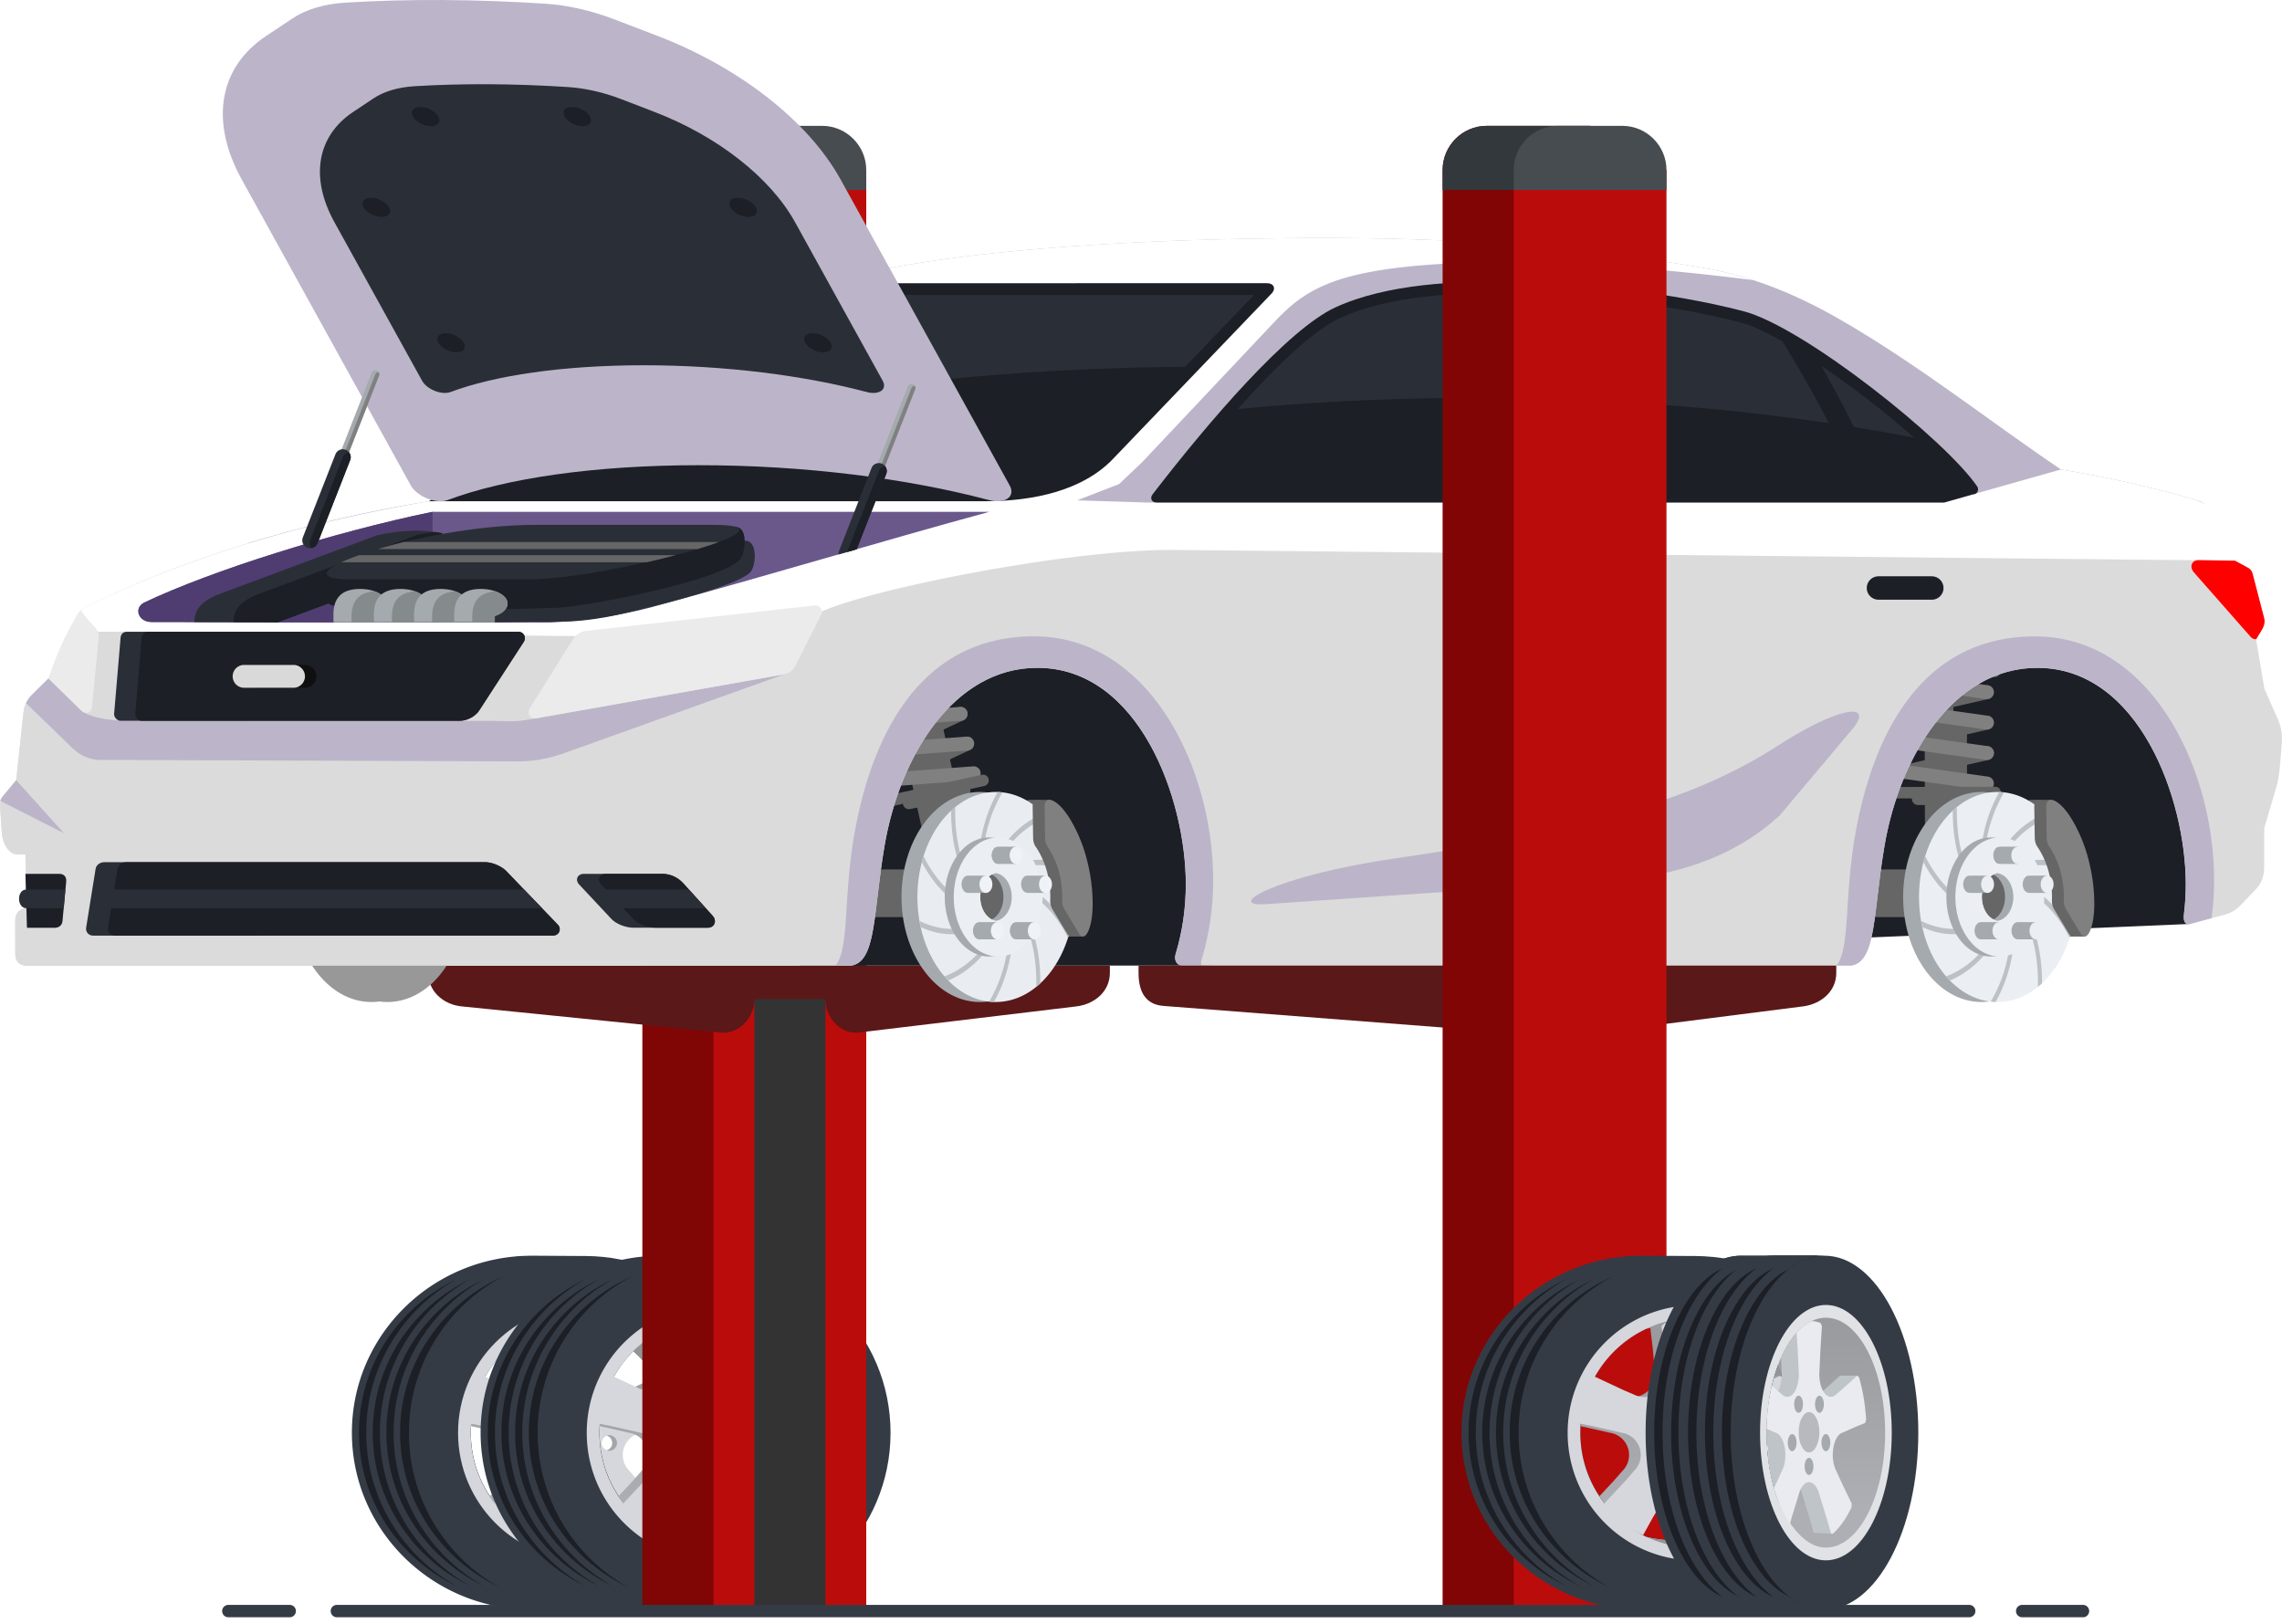 <svg xmlns="http://www.w3.org/2000/svg" width="350" height="249" fill="none"><path fill="#1C1F25" fill-rule="evenodd" d="M108.962 219.739c0-21.134-15.895-27.111-19.179-27.111h-7.885c-14.949 0-27.064 12.136-27.064 27.111 0 14.974 12.115 27.11 27.064 27.11h7.885c1.802 0 19.179-5.983 19.179-27.11Zm-26.849-15.851a4.15 4.15 0 0 1 .235-.111c1.305-.333 2.67-.51 4.08-.51.143 0 .28 0 .424.007.137.006.274.006.418.013h.013c.13.006.268.013.398.026h.026c.13.013.255.019.385.032l.04.007.365.039.052.007c.118.013.235.033.353.046l.065.013c.111.019.222.032.326.052l.085.013.314.059.091.02c7.474 1.549 13.088 8.18 13.088 16.125 0 7.944-5.614 14.575-13.088 16.125l-.091.019-.314.059a.357.357 0 0 1-.085.013c-.11.02-.221.039-.326.052l-.065.014c-.118.019-.235.032-.353.045l-.052.007-.365.039-.04.007a6.625 6.625 0 0 1-.385.032h-.026c-.13.013-.267.02-.398.026h-.013c-.137.007-.274.014-.418.014-.144.006-.28.006-.424.006-1.41 0-2.775-.176-4.08-.51-.078-.039-.157-.072-.235-.111-.04-.02-.085-.039-.124-.059l-.007-.007-.006-.006-.007-.007-.039-.019-.006-.007-.007-.006-.006-.007-.007-.006c-5.75-2.897-9.694-8.854-9.694-15.74 0-6.885 3.943-12.842 9.694-15.739l.007-.006.006-.007.007-.006.006-.007.04-.02.006-.006.006-.007.007-.006c.04.032.078.013.124-.007Z" clip-rule="evenodd"/><path fill="#353B45" fill-rule="evenodd" d="M89.782 246.849c14.949 0 27.064-12.136 27.064-27.11 0-14.975-12.115-27.111-27.064-27.111-14.948 0-27.064 12.136-27.064 27.111 0 14.974 12.115 27.11 27.064 27.11Zm0-8.991c-9.987 0-18.088-8.108-18.088-18.119 0-10.005 8.094-18.12 18.088-18.12 9.988 0 18.089 8.109 18.089 18.12 0 10.004-8.101 18.119-18.089 18.119Z" clip-rule="evenodd"/><path fill="#D5D7DC" fill-rule="evenodd" d="M89.783 239.303c10.783 0 19.531-8.762 19.531-19.564 0-10.803-8.748-19.565-19.531-19.565-10.784 0-19.531 8.762-19.531 19.565 0 10.802 8.747 19.564 19.53 19.564Zm-3.362-3.093c-1.41 0-2.775-.176-4.08-.51-5.992-2.805-10.144-8.899-10.144-15.961 0-7.062 4.151-13.157 10.144-15.962 1.306-.333 2.67-.51 4.08-.51 9.08 0 16.443 7.376 16.443 16.472.007 9.096-7.357 16.471-16.443 16.471Z" clip-rule="evenodd"/><path fill="#919597" fill-rule="evenodd" d="M89.783 237.348c9.707 0 17.579-7.885 17.579-17.609 0-9.723-7.872-17.609-17.58-17.609-2.656 0-5.176.595-7.434 1.648 1.305-.334 2.67-.51 4.08-.51 9.08 0 16.443 7.375 16.443 16.471s-7.363 16.472-16.443 16.472c-1.41 0-2.775-.177-4.08-.51a17.465 17.465 0 0 0 7.435 1.647Z" clip-rule="evenodd"/><path fill="url(#a)" fill-rule="evenodd" d="m73.712 211.618 3.374 1.576 1.587.68c1.116.569 2.5.503 3.577-.282a3.447 3.447 0 0 0 1.377-3.321l-.313-3.407-.385-3.23.998-.51 1.169-.183 5.398.634-.02.163-.384 3.119-.314 3.414a3.433 3.433 0 0 0 1.378 3.321 3.428 3.428 0 0 0 3.577.282l1.495-.641 4.439-2.073.339-.157h1.769l.555 4.93c.118.517.209 1.04.274 1.57l.033.268-.15.235-.177.275-.319.065-1.534.301-4.824 1.092a3.437 3.437 0 0 0-2.729 2.335 3.453 3.453 0 0 0 .835 3.498l1.358 1.55 3.003 3.223.255.275-.06.366-.038.229-.157.17c-.313.333-.653.66-1.005.981L95.5 235.23l-2.343-.164-.157-.274-1.13-2.047-2.108-3.551a3.436 3.436 0 0 0-6.123 0l-2.102 3.545-.868 1.562-4.772-3.766a9.07 9.07 0 0 1-.77-1.072l2.174-2.335 1.364-1.556a3.44 3.44 0 0 0 .836-3.498 3.425 3.425 0 0 0-2.729-2.335l-4.537-1.027.026-.346c.164-2.524.268-4.669 1.45-6.748Zm8.649 10.05c.124.386.424.667.783.778l.013-.006c.627-.203.973-.883.77-1.511a1.209 1.209 0 0 0-.783-.778l-.013.007a1.19 1.19 0 0 0-.77 1.51Zm2.683-5.081a1.203 1.203 0 0 0 .614-1.85 1.195 1.195 0 0 0-.614-.438 1.203 1.203 0 0 0-.614 1.85c.157.216.372.366.614.438Zm6.488-2.112a1.338 1.338 0 0 0-.346-.176 1.196 1.196 0 0 0-.346 2.112c.111.078.229.137.346.176.242-.072.457-.222.614-.438a1.202 1.202 0 0 0-.268-1.674Zm2.33 7.193a1.197 1.197 0 0 0-.77-1.51l-.013-.007c-.359.111-.659.392-.783.778a1.199 1.199 0 0 0 .77 1.511l.013.006c.36-.117.66-.399.784-.778Zm-5.75 4.388a1.197 1.197 0 0 0 0-2.289 1.197 1.197 0 0 0 0 2.289Z" clip-rule="evenodd"/><path fill="#D5D7DC" fill-rule="evenodd" d="M72.824 212.919c.203-.478.438-.955.699-1.426l.137-.255.274-.098.294-.104.28.13 4.348 2.034 1.586.68c1.117.569 2.5.504 3.578-.281a3.449 3.449 0 0 0 1.377-3.322l-.313-3.407-.386-3.125-.045-.38.28-.268.164-.157.222-.039a16.79 16.79 0 0 1 1.573-.222c.542-.053 1.07-.079 1.586-.079s1.044.026 1.586.079c.542.052 1.064.124 1.573.222l.268.052.176.21.216.255-.04.327-.385 3.119-.313 3.413a3.436 3.436 0 0 0 1.377 3.322 3.427 3.427 0 0 0 3.578.281l1.495-.641 4.438-2.073.34-.157.333.17.209.105.111.203c.261.477.489.948.698 1.425.202.478.392.975.561 1.485a17.112 17.112 0 0 1 .692 3.099l.033.268-.15.236-.176.274-.32.066-1.534.3-4.824 1.092a3.439 3.439 0 0 0-2.729 2.335 3.453 3.453 0 0 0 .836 3.498l1.358 1.55 3.002 3.224.255.274-.059.366-.039.229-.157.17c-.359.379-.737.746-1.142 1.105-.398.353-.816.687-1.24.994-.431.314-.875.602-1.325.876-.457.269-.92.517-1.404.746l-.255.124-.515-.046-.216-.392-1.129-2.047-2.108-3.55a3.435 3.435 0 0 0-6.123 0l-2.102 3.544-1.136 2.046-.183.334-.17.32c-.685-.268-1.37-.686-2.03-1.079a17.11 17.11 0 0 1-2.565-1.87c-.405-.359-.79-.726-1.143-1.105l-.417-.595.202-.216.215-.228 2.997-3.218 1.364-1.556a3.44 3.44 0 0 0 .835-3.498 3.429 3.429 0 0 0-2.728-2.335l-4.824-1.092-1.54-.3-.386-.072-.163-.353-.091-.197.026-.215a17.089 17.089 0 0 1 .692-3.1c.15-.516.332-1.007.541-1.484Zm9.538 8.749c.124.386.424.667.783.778l.013-.007c.626-.202.972-.882.77-1.51a1.209 1.209 0 0 0-.783-.778l-.013.006a1.19 1.19 0 0 0-.77 1.511Zm2.682-5.081a1.203 1.203 0 0 0 .614-1.85 1.189 1.189 0 0 0-.614-.438 1.203 1.203 0 0 0-.614 1.85c.158.216.373.366.614.438Zm6.489-2.112a1.338 1.338 0 0 0-.346-.176 1.196 1.196 0 0 0-.346 2.112c.111.078.229.137.346.176.242-.072.457-.222.614-.438a1.202 1.202 0 0 0-.268-1.674Zm2.33 7.193a1.199 1.199 0 0 0-.77-1.511l-.013-.006c-.359.111-.66.392-.783.778a1.197 1.197 0 0 0 .77 1.51l.013.007c.36-.118.66-.399.783-.778Zm-5.75 4.388a1.198 1.198 0 0 0 0-2.289 1.198 1.198 0 0 0 0 2.289Z" clip-rule="evenodd"/><path fill="#B6BABE" fill-rule="evenodd" d="M88.464 222.767a3.09 3.09 0 0 0 3.082-3.087 3.09 3.09 0 0 0-3.082-3.086 3.09 3.09 0 0 0-3.08 3.086 3.09 3.09 0 0 0 3.08 3.087Z" clip-rule="evenodd"/><path fill="url(#b)" fill-rule="evenodd" d="M83.144 222.44a1.203 1.203 0 0 0 1.495-1.517 1.2 1.2 0 0 0-1.495-.778c.359.111.659.392.783.778a1.198 1.198 0 0 1-.77 1.51l-.013.007Zm1.9-5.853c.345.105.743.059 1.057-.176a1.203 1.203 0 0 0 .267-1.674 1.194 1.194 0 0 0-1.325-.438 1.196 1.196 0 0 1 .346 2.112 1.01 1.01 0 0 1-.346.176Zm7.2-2.112a1.21 1.21 0 0 0-1.058-.176 1.203 1.203 0 0 1 .614 1.85 1.194 1.194 0 0 1-.614.438 1.198 1.198 0 0 0 1.325-.438 1.202 1.202 0 0 0-.267-1.674Zm2.33 7.193a1.197 1.197 0 0 0-.77-1.51 1.188 1.188 0 0 0-.725-.007l.013.007a1.202 1.202 0 0 1-.013 2.288 1.206 1.206 0 0 0 1.495-.778Zm-6.11 4.44a1.203 1.203 0 1 0-.372-2.347l.02-.007a1.197 1.197 0 0 1 0 2.289l-.02-.007a.905.905 0 0 0 .372.072Z" clip-rule="evenodd"/><path fill="#353B45" fill-rule="evenodd" d="M84.71 193.733c-6.083.706-11.443 3.433-15.555 7.48-4.811 4.735-7.788 11.274-7.788 18.499 0 7.226 2.977 13.765 7.788 18.499 4.112 4.047 9.472 6.774 15.555 7.48a26.268 26.268 0 0 0 4.798-1.007v2.158h-7.95c-7.618 0-14.512-3.034-19.505-7.945-4.994-4.91-8.082-11.691-8.082-19.185 0-7.494 3.088-14.274 8.082-19.185 4.993-4.911 11.887-7.945 19.505-7.945l7.95.052v2.112a25.945 25.945 0 0 0-4.797-1.013Zm-14.706 2.459a26.74 26.74 0 0 0-7.155 5.021c-4.81 4.735-7.787 11.274-7.787 18.499 0 7.226 2.976 13.765 7.787 18.499a26.609 26.609 0 0 0 7.155 5.022 27.731 27.731 0 0 1-5.752-4.336c-4.993-4.91-8.08-11.691-8.08-19.185 0-7.494 3.087-14.274 8.08-19.185a27.484 27.484 0 0 1 5.752-4.335Zm2.101 0a26.74 26.74 0 0 0-7.154 5.021c-4.811 4.735-7.788 11.274-7.788 18.499 0 7.226 2.977 13.765 7.788 18.499a26.609 26.609 0 0 0 7.154 5.022 27.73 27.73 0 0 1-5.75-4.336c-4.994-4.91-8.082-11.691-8.082-19.185 0-7.494 3.088-14.274 8.081-19.185a27.483 27.483 0 0 1 5.751-4.335Zm2.096 0a26.74 26.74 0 0 0-7.155 5.021c-4.81 4.735-7.787 11.274-7.787 18.499 0 7.226 2.977 13.765 7.787 18.499a26.609 26.609 0 0 0 7.155 5.022 27.733 27.733 0 0 1-5.751-4.336c-4.994-4.91-8.082-11.691-8.082-19.185 0-7.494 3.088-14.274 8.082-19.185a27.486 27.486 0 0 1 5.75-4.335Z" clip-rule="evenodd"/><path fill="#1C1F25" fill-rule="evenodd" d="M128.702 219.739c0-21.134-15.895-27.111-19.178-27.111h-7.886c-14.949 0-27.064 12.136-27.064 27.111 0 14.974 12.115 27.11 27.064 27.11h7.886c1.801 0 19.178-5.983 19.178-27.11Zm-26.849-15.851c.079-.039.157-.078.235-.111a16.477 16.477 0 0 1 4.505-.503c.137.006.274.006.417.013h.013c.131.006.268.013.399.026h.026c.13.013.254.019.385.032l.039.007.366.039.052.007c.117.013.235.033.352.046l.066.013c.111.019.222.032.326.052l.085.013.313.059.092.02c7.474 1.549 13.088 8.18 13.088 16.125 0 7.944-5.614 14.575-13.088 16.125l-.092.019-.313.059a.357.357 0 0 1-.085.013c-.111.02-.222.039-.326.052l-.066.014c-.117.019-.235.032-.352.045l-.052.007-.366.039-.039.007a6.658 6.658 0 0 1-.385.032h-.026a7.63 7.63 0 0 1-.399.026h-.013c-.137.007-.274.014-.417.014-.144.006-.281.006-.425.006a16.43 16.43 0 0 1-4.08-.51c-.078-.039-.156-.072-.235-.111-.039-.02-.084-.039-.124-.059l-.006-.007-.007-.006-.006-.007-.039-.019-.007-.007-.006-.006-.007-.007-.006-.006c-5.751-2.897-9.694-8.854-9.694-15.74 0-6.885 3.943-12.842 9.694-15.739l.006-.006.007-.007.006-.006.007-.007.039-.02.006-.006.007-.007.006-.006c.04.032.079.013.124-.007Z" clip-rule="evenodd"/><path fill="#353B45" fill-rule="evenodd" d="M109.522 246.849c14.949 0 27.065-12.136 27.065-27.11 0-14.975-12.116-27.111-27.065-27.111-14.948 0-27.064 12.136-27.064 27.111 0 14.974 12.116 27.11 27.064 27.11Zm0-8.991c-9.987 0-18.088-8.108-18.088-18.119 0-10.005 8.094-18.12 18.088-18.12 9.988 0 18.089 8.109 18.089 18.12 0 10.004-8.101 18.119-18.089 18.119Z" clip-rule="evenodd"/><path fill="#D5D7DC" fill-rule="evenodd" d="M109.523 239.303c10.784 0 19.531-8.762 19.531-19.564 0-10.803-8.747-19.565-19.531-19.565-10.784 0-19.531 8.762-19.531 19.565 0 10.802 8.74 19.564 19.531 19.564Zm-3.362-3.093a16.43 16.43 0 0 1-4.08-.51c-5.992-2.805-10.144-8.899-10.144-15.961 0-7.062 4.152-13.157 10.144-15.962 1.306-.333 2.67-.51 4.08-.51 9.08 0 16.444 7.376 16.444 16.472s-7.357 16.471-16.444 16.471Z" clip-rule="evenodd"/><path fill="#919597" fill-rule="evenodd" d="M109.522 237.348c9.707 0 17.58-7.885 17.58-17.609 0-9.723-7.873-17.609-17.58-17.609-2.656 0-5.176.595-7.435 1.648a16.43 16.43 0 0 1 4.08-.51c9.08 0 16.444 7.375 16.444 16.471s-7.364 16.472-16.444 16.472c-1.41 0-2.774-.177-4.08-.51a17.468 17.468 0 0 0 7.435 1.647Z" clip-rule="evenodd"/><path fill="url(#c)" fill-rule="evenodd" d="m93.452 211.618 3.375 1.576 1.586.68c1.116.569 2.5.503 3.577-.282a3.447 3.447 0 0 0 1.378-3.321l-.314-3.407-.385-3.23.999-.51 1.168-.183 5.399.634-.02.163-.385 3.119-.313 3.414a3.434 3.434 0 0 0 1.377 3.321 3.427 3.427 0 0 0 3.577.282l1.495-.641 4.439-2.073.34-.157h1.769l.555 4.93c.117.517.208 1.04.274 1.57l.032.268-.15.235-.176.275-.32.065-1.534.301-4.824 1.092a3.438 3.438 0 0 0-2.729 2.335 3.454 3.454 0 0 0 .836 3.498l1.358 1.55 3.003 3.223.254.275-.059.366-.039.229-.156.17c-.314.333-.653.66-1.006.981l-2.591 2.864-2.344-.164-.156-.274-1.13-2.047-2.108-3.551a3.436 3.436 0 0 0-6.123 0l-2.102 3.545-.868 1.562-4.772-3.766a9.07 9.07 0 0 1-.77-1.072l2.173-2.335 1.365-1.556a3.44 3.44 0 0 0 .835-3.498 3.426 3.426 0 0 0-2.728-2.335l-4.537-1.027.026-.346c.157-2.524.268-4.669 1.45-6.748Zm8.643 10.05c.124.386.424.667.783.778l.013-.006a1.203 1.203 0 0 0-.013-2.289l-.013.007a1.199 1.199 0 0 0-.77 1.51Zm2.683-5.081a1.203 1.203 0 0 0 .613-1.85 1.19 1.19 0 0 0-.613-.438 1.203 1.203 0 0 0-.614 1.85c.163.216.379.366.614.438Zm6.495-2.112a1.346 1.346 0 0 0-.346-.176 1.197 1.197 0 0 0-.346 2.112c.111.078.228.137.346.176.241-.072.457-.222.613-.438a1.201 1.201 0 0 0-.267-1.674Zm2.33 7.193a1.197 1.197 0 0 0-.77-1.51l-.013-.007a1.193 1.193 0 0 0-.783.778 1.198 1.198 0 0 0 .77 1.511l.013.006c.359-.117.659-.399.783-.778Zm-5.751 4.388c.49-.151.842-.608.842-1.145 0-.536-.352-.994-.842-1.144a1.198 1.198 0 0 0 0 2.289Z" clip-rule="evenodd"/><path fill="#D5D7DC" fill-rule="evenodd" d="M92.563 212.919c.202-.478.437-.955.698-1.426l.138-.255.274-.098.293-.104.281.13 4.348 2.034 1.586.68c1.116.569 2.5.504 3.577-.281a3.446 3.446 0 0 0 1.377-3.322l-.313-3.407-.385-3.125-.046-.38.281-.268.163-.157.222-.039c.509-.098 1.031-.17 1.573-.222a16.304 16.304 0 0 1 1.587-.079c.515 0 1.044.026 1.586.079.542.052 1.064.124 1.573.222l.268.052.176.21.215.255-.039.327-.385 3.119-.313 3.413a3.434 3.434 0 0 0 1.377 3.322 3.427 3.427 0 0 0 3.577.281l1.495-.641 4.439-2.073.339-.157.333.17.209.105.111.203c.261.477.49.948.699 1.425.202.478.391.975.561 1.485.163.503.3 1.013.418 1.53.117.516.209 1.039.274 1.569l.033.268-.151.236-.176.274-.32.066-1.534.3-4.824 1.092a3.439 3.439 0 0 0-2.728 2.335 3.452 3.452 0 0 0 .835 3.498l1.358 1.55 3.003 3.224.254.274-.058.366-.04.229-.156.17c-.359.379-.738.746-1.143 1.105-.398.353-.816.687-1.24.994a19.19 19.19 0 0 1-1.325.876c-.457.269-.92.517-1.403.746l-.255.124-.516-.046-.215-.392-1.129-2.047-2.109-3.55a3.435 3.435 0 0 0-6.123 0l-2.102 3.544-1.162 2.053-.183.334-.169.32c-.686-.268-1.371-.687-2.03-1.079a17.11 17.11 0 0 1-2.566-1.87c-.405-.36-.79-.726-1.142-1.105l-.418-.595.202-.216.216-.229 2.996-3.217 1.364-1.556a3.44 3.44 0 0 0 .836-3.499 3.426 3.426 0 0 0-2.729-2.334l-4.824-1.092-1.54-.301-.385-.072-.164-.353-.091-.196.026-.216a16.998 16.998 0 0 1 .692-3.099c.176-.523.36-1.014.568-1.491Zm9.53 8.749c.125.386.425.667.784.778l.013-.007a1.202 1.202 0 0 0-.013-2.288l-.013.006a1.202 1.202 0 0 0-.771 1.511Zm2.683-5.081a1.203 1.203 0 0 0 .614-1.85 1.191 1.191 0 0 0-.614-.438 1.203 1.203 0 0 0-.613 1.85c.163.216.378.366.613.438Zm6.495-2.112a1.325 1.325 0 0 0-.345-.176 1.195 1.195 0 0 0-.346 2.112c.111.078.228.137.346.176a1.17 1.17 0 0 0 .613-.438 1.202 1.202 0 0 0-.268-1.674Zm2.331 7.193a1.199 1.199 0 0 0-.77-1.511l-.013-.006c-.359.111-.66.392-.784.778a1.197 1.197 0 0 0 .771 1.51l.013.007c.359-.118.659-.399.783-.778Zm-5.751 4.388a1.198 1.198 0 0 0 0-2.289 1.198 1.198 0 0 0 0 2.289Z" clip-rule="evenodd"/><path fill="#B6BABE" fill-rule="evenodd" d="M108.205 222.767a3.09 3.09 0 0 0 3.081-3.087 3.09 3.09 0 0 0-3.081-3.086 3.089 3.089 0 0 0-3.081 3.086 3.09 3.09 0 0 0 3.081 3.087Z" clip-rule="evenodd"/><path fill="url(#d)" fill-rule="evenodd" d="M102.883 222.44a1.204 1.204 0 0 0 1.495-1.517 1.2 1.2 0 0 0-1.495-.778c.359.111.659.392.783.778a1.197 1.197 0 0 1-.77 1.51l-.013.007Zm1.893-5.853a1.19 1.19 0 0 0 1.058-.176 1.202 1.202 0 0 0 .267-1.674 1.193 1.193 0 0 0-1.325-.438 1.197 1.197 0 0 1 .346 2.112.903.903 0 0 1-.346.176Zm7.201-2.112a1.211 1.211 0 0 0-1.058-.176 1.204 1.204 0 0 1 .614 1.85 1.197 1.197 0 0 1-.614.438 1.197 1.197 0 0 0 1.058-2.112Zm2.337 7.193a1.197 1.197 0 0 0-.771-1.51 1.186 1.186 0 0 0-.724-.007l.013.007a1.203 1.203 0 0 1-.013 2.288 1.207 1.207 0 0 0 1.495-.778Zm-6.111 4.44a1.203 1.203 0 1 0-.372-2.347l.02-.007a1.198 1.198 0 0 1 0 2.289l-.02-.007a.907.907 0 0 0 .372.072Z" clip-rule="evenodd"/><path fill="#353B45" fill-rule="evenodd" d="M104.451 193.733c-6.084.707-11.443 3.433-15.556 7.481-4.81 4.734-7.787 11.273-7.787 18.499 0 7.225 2.976 13.764 7.787 18.498 4.113 4.048 9.472 6.775 15.556 7.481 1.652-.19 3.257-.53 4.798-1.007v2.158h-7.951c-7.618 0-14.511-3.034-19.505-7.945-4.994-4.911-8.081-11.692-8.081-19.185 0-7.494 3.087-14.275 8.081-19.186 4.994-4.91 11.887-7.944 19.505-7.944l7.951.052v2.112a25.97 25.97 0 0 0-4.798-1.014Zm-14.707 2.459a26.766 26.766 0 0 0-7.154 5.022c-4.811 4.734-7.788 11.273-7.788 18.499 0 7.225 2.977 13.764 7.787 18.498a26.61 26.61 0 0 0 7.155 5.022 27.727 27.727 0 0 1-5.751-4.335c-4.994-4.911-8.081-11.692-8.081-19.185 0-7.494 3.087-14.275 8.081-19.186a27.518 27.518 0 0 1 5.751-4.335Zm2.102 0a26.766 26.766 0 0 0-7.154 5.022c-4.811 4.734-7.788 11.273-7.788 18.499 0 7.225 2.977 13.764 7.788 18.498a26.609 26.609 0 0 0 7.154 5.022 27.727 27.727 0 0 1-5.751-4.335c-4.994-4.911-8.081-11.692-8.081-19.185 0-7.494 3.087-14.275 8.08-19.186a27.518 27.518 0 0 1 5.752-4.335Zm2.095 0a26.766 26.766 0 0 0-7.154 5.022c-4.811 4.734-7.788 11.273-7.788 18.499 0 7.225 2.977 13.764 7.788 18.498a26.609 26.609 0 0 0 7.154 5.022 27.724 27.724 0 0 1-5.75-4.335c-4.994-4.911-8.082-11.692-8.082-19.185 0-7.494 3.088-14.275 8.081-19.186a27.515 27.515 0 0 1 5.751-4.335Z" clip-rule="evenodd"/><path fill="#800505" fill-rule="evenodd" d="M120.979 19.3h-15.693c-3.721 0-6.763 3.048-6.763 6.775v220.774h29.218V26.075c0-3.727-3.048-6.774-6.762-6.774Z" clip-rule="evenodd"/><path fill="#33383D" fill-rule="evenodd" d="M120.979 19.3h-15.693c-3.721 0-6.763 3.048-6.763 6.775v3.06h29.218v-3.06c0-3.727-3.048-6.774-6.762-6.774Z" clip-rule="evenodd"/><path fill="#BB0C0C" fill-rule="evenodd" d="M109.431 29.135v217.714h23.429V29.135l-13.343-4.63-10.086 4.63Z" clip-rule="evenodd"/><path fill="#474C50" fill-rule="evenodd" d="M126.097 19.3h-9.903c-3.721 0-6.763 3.048-6.763 6.775v3.06h23.429v-3.06c0-3.727-3.042-6.774-6.763-6.774Z" clip-rule="evenodd"/><path fill="#333" fill-rule="evenodd" d="M121.149 50.203c2.99 0 5.438 2.453 5.438 5.447v191.193h-10.882V55.657c0-2.995 2.448-5.453 5.444-5.453Z" clip-rule="evenodd"/><path fill="#5B1818" d="M127.736 148.085H114.55v5.133h13.186v-5.133Z"/><path fill="#5B1818" fill-rule="evenodd" d="M65.682 148.085h50.022v5.133c0 2.825-2.317 5.414-5.124 5.133l-39.774-4.008c-2.8-.281-5.124-2.308-5.124-5.133v-1.125ZM126.586 148.085h43.638v1.125c0 2.825-2.324 4.793-5.124 5.133l-33.39 4.008c-2.8.334-5.124-2.308-5.124-5.133v-5.133Z" clip-rule="evenodd"/><path fill="#1C1F25" fill-rule="evenodd" d="M107.969 148.085h76.303l151.523-6.382 4.667-15.353-.751-28.759H107.969v50.494Z" clip-rule="evenodd"/><path fill="#666" fill-rule="evenodd" d="M304.514 105.118a1.062 1.062 0 0 1 1.273.804 1.064 1.064 0 0 1-.803 1.275l-12.645 2.884a1.064 1.064 0 0 1-1.273-.805 1.065 1.065 0 0 1 .803-1.275l12.645-2.883Zm.013 4.668-12.645 2.884a1.065 1.065 0 0 0 .47 2.079l12.645-2.883a1.066 1.066 0 0 0-.47-2.08Zm.013 4.669a1.062 1.062 0 0 1 1.273.804 1.064 1.064 0 0 1-.803 1.276l-12.645 2.883a1.063 1.063 0 0 1-1.273-.804 1.065 1.065 0 0 1 .803-1.275l12.645-2.884Z" clip-rule="evenodd"/><path fill="#666" fill-rule="evenodd" d="m299.481 109.381-2.102.007a2.193 2.193 0 0 0-2.18 2.197l.039 15.497c0 1.203.992 2.191 2.193 2.184l2.102-.006a2.193 2.193 0 0 0 2.18-2.197l-.039-15.498c0-1.209-.985-2.19-2.193-2.184Z" clip-rule="evenodd"/><path fill="#666" d="m299.586 104.501-2.331.006.013 4.878 2.331-.006-.013-4.878Z"/><path fill="#666" fill-rule="evenodd" d="m300.035 106.537-3.231.006a1.625 1.625 0 0 1-1.626-1.621v-.17c0-.896.725-1.629 1.619-1.629l3.232-.006c.894 0 1.625.726 1.625 1.622v.17a1.63 1.63 0 0 1-1.619 1.628Z" clip-rule="evenodd"/><path fill="#666" fill-rule="evenodd" d="m303.476 104.745-10.118.026a.85.85 0 0 1-.849-.843v-.818a.85.85 0 0 1 .842-.85l10.119-.026a.85.85 0 0 1 .848.844v.817a.842.842 0 0 1-.842.85Z" clip-rule="evenodd"/><path fill="#666" fill-rule="evenodd" d="m300.943 105.026-5.053.014a2.027 2.027 0 0 1-2.017-2.008v-.902c0-1.105.901-2.014 2.004-2.021l5.053-.013c1.103 0 2.01.902 2.017 2.008v.902a2.008 2.008 0 0 1-2.004 2.02ZM302.816 123.44l-8.695.019a.94.94 0 0 1-.007-1.876l8.696-.02a.94.94 0 0 1 .94.935.95.95 0 0 1-.934.942ZM298.475 125.84a2.335 2.335 0 0 0-2.317 2.334l.019 8.566a2.336 2.336 0 0 0 2.331 2.322 2.336 2.336 0 0 0 2.317-2.335l-.019-8.566c-.007-1.281-1.058-2.328-2.331-2.321Z" clip-rule="evenodd"/><path fill="#333" fill-rule="evenodd" d="M298.495 134.138a3.248 3.248 0 0 0-3.238 3.263 3.248 3.248 0 1 0 6.495-.02 3.247 3.247 0 0 0-3.257-3.243Z" clip-rule="evenodd"/><path fill="#E5E5E5" fill-rule="evenodd" d="M298.502 135.858c-.842 0-1.527.693-1.527 1.536 0 .844.692 1.53 1.534 1.53.842 0 1.527-.693 1.527-1.536a1.531 1.531 0 0 0-1.534-1.53Z" clip-rule="evenodd"/><path fill="gray" fill-rule="evenodd" d="M291.941 105.432a1.066 1.066 0 0 1 .294-2.112l12.658 1.778a1.067 1.067 0 0 1-.294 2.113l-12.658-1.779Zm.013 4.669a1.066 1.066 0 0 1 .294-2.112l12.658 1.778a1.067 1.067 0 0 1-.294 2.112l-12.658-1.778Zm.013 4.669a1.065 1.065 0 0 1 .294-2.112l12.658 1.778a1.067 1.067 0 0 1-.294 2.112l-12.658-1.778Zm.013 4.668a1.067 1.067 0 0 1 .294-2.112l12.658 1.779a1.067 1.067 0 0 1-.294 2.112l-12.658-1.779Z" clip-rule="evenodd"/><path fill="#666" fill-rule="evenodd" d="m306.008 122.406-15.086.04a.876.876 0 0 1 0-1.753l15.086-.039c.483 0 .875.392.875.876 0 .477-.392.87-.875.876ZM305.963 103.836l-15.086.039a.876.876 0 0 1 0-1.752l15.086-.039c.483 0 .875.392.875.876a.893.893 0 0 1-.875.876Z" clip-rule="evenodd"/><path fill="#666" d="M306.72 147.092c4.564 0 8.264-4.266 8.264-9.528 0-5.261-3.7-9.527-8.264-9.527-4.564 0-8.264 4.266-8.264 9.527 0 5.262 3.7 9.528 8.264 9.528Z"/><path fill="#666" fill-rule="evenodd" d="M318.268 131.241c-.62-2.151-1.488-4.165-2.572-5.878-1.123-1.772-2.272-2.714-2.996-2.694 0-.007-1.143 0-1.227 0-.438.013-.705.372-.699 1.105l.072 4.753c.006.425.13.955.352 1.269.718 1.014 1.41 2.485 1.769 3.878.392 1.373.568 3.099.503 4.492-.019.431.137.948.34 1.281l2.226 3.702c.195.326.411.483.62.483h1.24c.568-.614 1.221-3.341 1.227-5.669a26.87 26.87 0 0 0-.855-6.722Z" clip-rule="evenodd"/><path fill="#666" d="M309.631 133.34h-34.433v7.31h34.433v-7.31Z"/><path fill="#A5AAAF" fill-rule="evenodd" d="M303.912 121.459c6.639 0 12.018 7.212 12.018 16.105s-5.379 16.106-12.018 16.106c-6.638 0-12.017-7.213-12.017-16.106s5.379-16.105 12.017-16.105Zm4.198 22.363c.444-.432.542-1.262.222-1.857a1.149 1.149 0 0 0-.438-.458.72.72 0 0 0-.215.164c-.444.431-.542 1.262-.222 1.857.117.209.268.366.437.458.072-.04.144-.099.216-.164Zm1.514-7.003c.483-.255.744-.974.581-1.648-.098-.392-.313-.687-.581-.824-.483.255-.744.974-.581 1.648.098.392.32.687.581.824Zm-4.543-6.892c-.366.196-.627.673-.627 1.236 0 .562.261 1.039.627 1.236.365-.197.627-.674.627-1.236 0-.563-.262-1.047-.627-1.236Zm-2.814 11.587a1.103 1.103 0 0 0-.437.458c-.32.595-.222 1.425.222 1.857.072.065.144.117.215.163.17-.091.32-.242.438-.458.32-.595.222-1.425-.222-1.857a.708.708 0 0 0-.216-.163Zm-1.736-7.16c-.268.144-.483.431-.581.824-.163.673.098 1.392.581 1.647.268-.143.483-.431.581-.824.163-.673-.098-1.392-.581-1.647Zm4.576 6.866c1.358-.223 2.415-1.773 2.415-3.656 0-1.883-1.051-3.433-2.415-3.655-1.358.222-2.415 1.772-2.415 3.655 0 1.883 1.057 3.433 2.415 3.656Z" clip-rule="evenodd"/><path fill="#EBEEF2" fill-rule="evenodd" d="M306.348 121.459c6.639 0 12.018 7.212 12.018 16.105s-5.379 16.106-12.018 16.106c-6.639 0-12.018-7.213-12.018-16.106s5.379-16.105 12.018-16.105Zm3.035 22.363c.444-.432.542-1.262.222-1.857a1.14 1.14 0 0 0-.437-.458.72.72 0 0 0-.215.164c-.444.431-.542 1.262-.222 1.857.117.209.267.366.437.458.072-.04.15-.099.215-.164Zm1.521-7.003c.484-.255.745-.974.581-1.648-.098-.392-.313-.687-.581-.824-.483.255-.744.974-.581 1.648.098.392.314.687.581.824Zm-4.549-6.892c-.366.196-.627.673-.627 1.236 0 .562.261 1.039.627 1.236.365-.197.626-.674.626-1.236 0-.563-.261-1.047-.626-1.236Zm-2.807 11.587c-.17.091-.32.242-.438.458-.32.595-.222 1.425.222 1.857.072.065.144.117.216.163.169-.091.32-.242.437-.458.32-.595.222-1.425-.222-1.857a.815.815 0 0 0-.215-.163Zm-1.737-7.16c-.267.144-.483.431-.581.824-.163.673.098 1.392.581 1.647.268-.143.483-.431.581-.824.157-.673-.098-1.392-.581-1.647Zm4.57 6.866c1.357-.223 2.415-1.773 2.415-3.656 0-1.883-1.051-3.433-2.415-3.655-1.358.222-2.416 1.772-2.416 3.655 0 1.883 1.058 3.433 2.416 3.656Z" clip-rule="evenodd"/><path fill="#BCC1C6" fill-rule="evenodd" d="M306.635 121.465c.248.007.496.026.738.052l-.007.007a21.78 21.78 0 0 0-1.677 3.557 22.495 22.495 0 0 0-1.032 3.891c-.039.222-.202.359-.365.307-.164-.052-.268-.268-.229-.49a23.769 23.769 0 0 1 1.077-4.068c.412-1.124.914-2.21 1.495-3.256Zm7.004 3.296c.196.202.386.412.575.627 0 0-.007 0-.007.007-1.038.392-2.01.909-2.918 1.556a14.152 14.152 0 0 0-2.539 2.335c-.13.15-.32.13-.431-.04-.111-.17-.098-.431.033-.575a14.486 14.486 0 0 1 2.657-2.439 13.322 13.322 0 0 1 2.63-1.471Zm4.23 8.193c.072.314.137.634.19.955 0 0-.007 0-.007-.007a12.049 12.049 0 0 0-3.048-1.04 9.946 9.946 0 0 0-3.081-.111c-.17.02-.314-.15-.333-.372-.013-.223.111-.425.28-.445a10.63 10.63 0 0 1 3.219.118c.933.183 1.86.484 2.78.902Zm-.176 9.952c-.085.314-.17.621-.267.922 0-.006-.007-.006-.007-.013a19.728 19.728 0 0 0-2.011-3.237 14.85 14.85 0 0 0-2.441-2.517c-.144-.118-.189-.366-.104-.562.085-.197.274-.255.417-.144a15.205 15.205 0 0 1 2.553 2.628 20.258 20.258 0 0 1 1.86 2.923Zm-4.51 7.912a27.249 27.249 0 0 0-.222-3.818 23.778 23.778 0 0 0-.914-4.139c-.066-.21-.248-.308-.399-.216-.156.091-.228.327-.163.536.405 1.275.692 2.596.868 3.956.177 1.367.242 2.766.203 4.205v.013c.215-.17.424-.354.627-.537Zm-7.116 2.845a9.36 9.36 0 0 1-.737-.052s0-.007.006-.007a21.867 21.867 0 0 0 2.709-7.448c.039-.222.203-.36.366-.307.163.052.267.268.228.49a23.642 23.642 0 0 1-1.077 4.067 22.987 22.987 0 0 1-1.495 3.257Zm-7.011-3.296a12.977 12.977 0 0 1-.574-.628s.007 0 .007-.006a12.785 12.785 0 0 0 2.917-1.556 14.157 14.157 0 0 0 2.54-2.335c.13-.15.32-.131.431.039.111.171.097.432-.033.576a14.522 14.522 0 0 1-2.657 2.439 12.676 12.676 0 0 1-2.631 1.471Zm-4.223-8.187a15.032 15.032 0 0 1-.189-.954s.006 0 .006.006c1.012.497 2.024.844 3.049 1.04a9.945 9.945 0 0 0 3.081.111c.169-.019.313.151.333.373.013.222-.111.425-.281.445a10.623 10.623 0 0 1-3.218-.118 12.496 12.496 0 0 1-2.781-.903Zm.176-9.952c.085-.314.17-.621.268-.922 0 .007.006.007.006.013a19.712 19.712 0 0 0 2.011 3.237 14.97 14.97 0 0 0 2.441 2.518c.144.117.19.366.105.562-.085.196-.274.255-.418.144a15.243 15.243 0 0 1-2.552-2.629 20.406 20.406 0 0 1-1.861-2.923Zm4.504-7.912a27.272 27.272 0 0 0 .222 3.819c.183 1.419.49 2.798.914 4.139.065.209.248.307.398.216.157-.092.229-.327.164-.536a22.753 22.753 0 0 1-.869-3.957 27.092 27.092 0 0 1-.202-4.204v-.013c-.215.17-.424.346-.627.536Z" clip-rule="evenodd"/><path fill="#A5AAAF" fill-rule="evenodd" d="M305.343 128.435c3.76 0 6.815 4.087 6.815 9.129 0 5.041-3.048 9.128-6.815 9.128-3.76 0-6.815-4.087-6.815-9.128 0-5.042 3.048-9.129 6.815-9.129Zm3.401 15.387c.444-.432.542-1.262.222-1.858a1.137 1.137 0 0 0-.437-.457.72.72 0 0 0-.216.163c-.444.432-.541 1.262-.222 1.857.118.21.268.366.438.458a.854.854 0 0 0 .215-.163Zm1.521-7.004c.483-.255.744-.974.581-1.647-.098-.393-.313-.687-.581-.824-.483.255-.744.974-.581 1.647.098.393.314.687.581.824Zm-4.55-6.892c-.365.196-.627.674-.627 1.236 0 .563.262 1.04.627 1.236.366-.196.627-.673.627-1.236 0-.562-.255-1.046-.627-1.236Zm-2.807 11.587c-.17.092-.32.242-.437.458-.32.595-.222 1.426.222 1.857.072.065.143.118.215.164.17-.092.32-.242.437-.458.32-.595.222-1.426-.221-1.857a.754.754 0 0 0-.216-.164Zm-1.736-7.16c-.268.144-.483.432-.581.824-.164.674.098 1.393.581 1.648.267-.144.483-.432.581-.824.156-.674-.098-1.393-.581-1.648Zm4.576 6.866c1.358-.222 2.415-1.772 2.415-3.655 0-1.883-1.051-3.433-2.415-3.655-1.358.222-2.416 1.772-2.416 3.655 0 1.883 1.051 3.433 2.416 3.655Z" clip-rule="evenodd"/><path fill="#EBEEF2" fill-rule="evenodd" d="M306.72 128.435c3.761 0 6.816 4.087 6.816 9.129 0 5.041-3.049 9.128-6.816 9.128-3.76 0-6.815-4.087-6.815-9.128 0-5.042 3.055-9.129 6.815-9.129Zm2.664 15.387c.444-.432.542-1.262.222-1.858a1.14 1.14 0 0 0-.438-.457.716.716 0 0 0-.215.163c-.444.432-.542 1.262-.222 1.857.118.21.268.366.437.458a.981.981 0 0 0 .216-.163Zm1.521-7.004c.483-.255.744-.974.581-1.647-.098-.393-.313-.687-.581-.824-.483.255-.744.974-.581 1.647.098.393.313.687.581.824Zm-4.55-6.892c-.366.196-.627.674-.627 1.236 0 .563.261 1.04.627 1.236.365-.196.627-.673.627-1.236 0-.562-.262-1.046-.627-1.236Zm-2.807 11.587c-.17.092-.32.242-.438.458-.319.595-.222 1.426.222 1.857.072.065.144.118.216.164.17-.092.32-.242.437-.458.32-.595.222-1.426-.222-1.857a.825.825 0 0 0-.215-.164Zm-1.737-7.16c-.267.144-.483.432-.581.824-.163.674.098 1.393.581 1.648.268-.144.483-.432.581-.824.157-.674-.098-1.393-.581-1.648Zm4.57 6.866c1.358-.222 2.415-1.772 2.415-3.655 0-1.883-1.051-3.433-2.415-3.655-1.358.222-2.415 1.772-2.415 3.655 0 1.883 1.057 3.433 2.415 3.655Z" clip-rule="evenodd"/><path fill="#666" fill-rule="evenodd" d="M320.109 131.241c-.621-2.151-1.521-4.165-2.605-5.878-1.123-1.772-2.272-2.714-2.996-2.694 0-.007-1.717 0-1.802 0-.438.013-.705.372-.699 1.105l.072 4.753c.007.425.131.955.359 1.269.718 1.014 1.41 2.485 1.769 3.878.392 1.373.568 3.099.503 4.492-.02.431.137.948.339 1.281l2.226 3.702c.196.326.412.483.621.483h1.84c.568-.614 1.221-3.341 1.228-5.669 0-2.243-.294-4.538-.855-6.722Z" clip-rule="evenodd"/><path fill="gray" fill-rule="evenodd" d="M316.035 133.673c.392 1.374.568 3.1.503 4.493-.02.431.137.948.339 1.281l2.226 3.701c.914 1.524 2.096-.706 2.109-4.446a27.03 27.03 0 0 0-.947-7.082V131.607c-.698-2.589-1.704-4.701-2.676-6.238-1.802-2.851-3.78-3.544-3.748-1.589l.072 4.754c.007.425.131.954.359 1.268.712 1.007 1.404 2.479 1.763 3.871Z" clip-rule="evenodd"/><path fill="#A5AAAF" fill-rule="evenodd" d="M306.72 129.848h2.748v2.649h-2.748c-.548 0-.992-.595-.992-1.328 0-.726.444-1.321.992-1.321Z" clip-rule="evenodd"/><path fill="#EBEEF2" fill-rule="evenodd" d="M309.467 132.503c.549 0 .992-.595.992-1.327 0-.733-.443-1.328-.992-1.328-.548 0-.992.595-.992 1.328.007.732.45 1.327.992 1.327Z" clip-rule="evenodd"/><path fill="#A5AAAF" fill-rule="evenodd" d="M302.091 134.288h2.748v2.648h-2.748c-.548 0-.992-.595-.992-1.327 0-.726.444-1.321.992-1.321Z" clip-rule="evenodd"/><path fill="#EBEEF2" fill-rule="evenodd" d="M304.84 136.943c.548 0 .992-.595.992-1.328 0-.732-.444-1.327-.992-1.327s-.992.595-.992 1.327c.006.733.45 1.328.992 1.328Z" clip-rule="evenodd"/><path fill="#A5AAAF" fill-rule="evenodd" d="M311.223 134.288h2.749v2.648h-2.749c-.548 0-.992-.595-.992-1.327.006-.726.45-1.321.992-1.321Z" clip-rule="evenodd"/><path fill="#EBEEF2" fill-rule="evenodd" d="M313.979 136.943c.548 0 .992-.595.992-1.328 0-.732-.444-1.327-.992-1.327-.549 0-.992.595-.992 1.327 0 .733.443 1.328.992 1.328Z" clip-rule="evenodd"/><path fill="#A5AAAF" fill-rule="evenodd" d="M303.841 141.416h2.748v2.648h-2.748c-.549 0-.993-.595-.993-1.328 0-.725.444-1.32.993-1.32Z" clip-rule="evenodd"/><path fill="#EBEEF2" d="M306.59 144.071c.548 0 .992-.594.992-1.328 0-.733-.444-1.327-.992-1.327s-.993.594-.993 1.327c0 .734.445 1.328.993 1.328Z"/><path fill="#A5AAAF" fill-rule="evenodd" d="M309.507 141.416h2.749v2.648h-2.749c-.548 0-.992-.595-.992-1.328 0-.725.444-1.32.992-1.32Z" clip-rule="evenodd"/><path fill="#EBEEF2" fill-rule="evenodd" d="M312.262 144.071c.549 0 .993-.595.993-1.328 0-.732-.444-1.327-.993-1.327-.548 0-.992.595-.992 1.327 0 .726.444 1.328.992 1.328Z" clip-rule="evenodd"/><path fill="#666" fill-rule="evenodd" d="M145.895 103.954a1.063 1.063 0 0 1 1.416.517c.249.536.02 1.17-.515 1.419l-11.751 5.499a1.067 1.067 0 0 1-.901-1.936l11.751-5.499Zm.992 4.558-11.75 5.499a1.066 1.066 0 1 0 .901 1.935l11.75-5.499a1.067 1.067 0 0 0-.901-1.935Zm.999 4.564a1.067 1.067 0 0 1 .901 1.935l-11.751 5.5a1.067 1.067 0 0 1-.9-1.936l11.75-5.499Z" clip-rule="evenodd"/><path fill="#666" fill-rule="evenodd" d="m141.874 109.185-2.056.452a2.2 2.2 0 0 0-1.671 2.609l3.309 15.137a2.197 2.197 0 0 0 2.605 1.674l2.056-.451a2.201 2.201 0 0 0 1.672-2.609l-3.31-15.138a2.188 2.188 0 0 0-2.605-1.674Z" clip-rule="evenodd"/><path fill="#666" d="m140.936 104.395-2.277.5 1.042 4.765 2.276-.5-1.041-4.765Z"/><path fill="#666" fill-rule="evenodd" d="m141.822 106.288-3.16.694a1.626 1.626 0 0 1-1.932-1.243l-.04-.163a1.63 1.63 0 0 1 1.241-1.936l3.159-.693a1.626 1.626 0 0 1 1.933 1.242l.039.164a1.644 1.644 0 0 1-1.24 1.935Z" clip-rule="evenodd"/><path fill="#666" fill-rule="evenodd" d="m144.806 103.81-9.883 2.171a.845.845 0 0 1-1.006-.647l-.176-.805a.846.846 0 0 1 .646-1.007l9.884-2.171a.844.844 0 0 1 1.005.648l.176.804a.858.858 0 0 1-.646 1.007Z" clip-rule="evenodd"/><path fill="#666" fill-rule="evenodd" d="m142.384 104.621-4.936 1.085a2.013 2.013 0 0 1-2.395-1.536l-.196-.883a2.023 2.023 0 0 1 1.534-2.4l4.935-1.085a2.015 2.015 0 0 1 2.396 1.536l.196.883a2.014 2.014 0 0 1-1.534 2.4ZM148.095 122.217l-8.492 1.863a.94.94 0 0 1-.399-1.837l8.493-1.864a.94.94 0 0 1 .398 1.838ZM144.362 125.487a2.327 2.327 0 0 0-1.769 2.765l1.828 8.37a2.323 2.323 0 0 0 2.761 1.772 2.328 2.328 0 0 0 1.769-2.766l-1.828-8.369a2.32 2.32 0 0 0-2.761-1.772Z" clip-rule="evenodd"/><path fill="#333" fill-rule="evenodd" d="M146.138 133.588a3.25 3.25 0 0 0-2.474 3.871 3.246 3.246 0 0 0 3.864 2.479 3.25 3.25 0 0 0-1.39-6.35Z" clip-rule="evenodd"/><path fill="#E5E5E5" fill-rule="evenodd" d="M146.503 135.269c-.823.183-1.352 1-1.169 1.824a1.534 1.534 0 0 0 1.822 1.171 1.536 1.536 0 0 0 1.168-1.825 1.528 1.528 0 0 0-1.821-1.17Z" clip-rule="evenodd"/><path fill="gray" fill-rule="evenodd" d="M133.676 106.923a1.069 1.069 0 0 1-.157-2.132l12.749-.942a1.068 1.068 0 0 1 .156 2.132l-12.748.942Zm.998 4.564a1.068 1.068 0 0 1-1.142-.988 1.068 1.068 0 0 1 .986-1.144l12.748-.942a1.069 1.069 0 0 1 .157 2.132l-12.749.942Zm.993 4.557a1.069 1.069 0 0 1-.157-2.131l12.749-.942a1.068 1.068 0 0 1 1.142.988 1.068 1.068 0 0 1-.986 1.144l-12.748.941Zm.998 4.558a1.067 1.067 0 0 1-1.142-.987 1.068 1.068 0 0 1 .986-1.145l12.748-.941a1.068 1.068 0 0 1 .157 2.131l-12.749.942Z" clip-rule="evenodd"/><path fill="#666" fill-rule="evenodd" d="m151 120.53-14.74 3.237a.88.88 0 0 1-1.045-.667.88.88 0 0 1 .666-1.046l14.74-3.237a.878.878 0 0 1 .379 1.713ZM147.039 102.391l-14.74 3.237a.88.88 0 0 1-1.045-.667.882.882 0 0 1 .666-1.047l14.74-3.236a.88.88 0 0 1 1.045.667.881.881 0 0 1-.666 1.046Z" clip-rule="evenodd"/><path fill="#666" d="M165.674 133.34H131.24v7.31h34.434v-7.31Z"/><path fill="#666" d="M153.095 147.092c4.564 0 8.264-4.266 8.264-9.528 0-5.261-3.7-9.527-8.264-9.527-4.564 0-8.264 4.266-8.264 9.527 0 5.262 3.7 9.528 8.264 9.528Z"/><path fill="#666" fill-rule="evenodd" d="M164.65 131.241c-.62-2.151-1.488-4.165-2.572-5.878-1.123-1.772-2.272-2.714-2.996-2.694 0-.007-1.143 0-1.227 0-.438.013-.705.372-.699 1.105l.072 4.753c.006.425.13.955.359 1.269.718 1.014 1.41 2.485 1.769 3.878.392 1.373.568 3.099.503 4.492-.02.431.137.948.339 1.281l2.226 3.702c.196.326.412.483.62.483h1.241c.568-.614 1.22-3.341 1.227-5.669a27.885 27.885 0 0 0-.862-6.722Z" clip-rule="evenodd"/><path fill="#A5AAAF" fill-rule="evenodd" d="M150.289 121.459c6.638 0 12.017 7.212 12.017 16.105s-5.379 16.106-12.017 16.106c-6.639 0-12.018-7.213-12.018-16.106s5.379-16.105 12.018-16.105Zm4.197 22.363c.444-.432.542-1.262.222-1.857a1.154 1.154 0 0 0-.437-.458.724.724 0 0 0-.216.164c-.444.431-.542 1.262-.222 1.857.118.209.268.366.438.458.071-.04.143-.099.215-.164Zm1.514-7.003c.484-.255.745-.974.581-1.648-.097-.392-.313-.687-.581-.824-.483.255-.744.974-.58 1.648.097.392.319.687.58.824Zm-4.543-6.892c-.365.196-.626.673-.626 1.236 0 .562.261 1.039.626 1.236.366-.197.627-.674.627-1.236 0-.563-.261-1.047-.627-1.236Zm-2.813 11.587c-.17.091-.32.242-.438.458-.319.595-.222 1.425.222 1.857.072.065.144.117.216.163.169-.091.32-.242.437-.458.32-.595.222-1.425-.222-1.857a.716.716 0 0 0-.215-.163Zm-1.737-7.16c-.267.144-.483.431-.581.824-.163.673.098 1.392.581 1.647.268-.143.483-.431.581-.824.164-.673-.098-1.392-.581-1.647Zm4.576 6.866c1.358-.223 2.416-1.773 2.416-3.656 0-1.883-1.051-3.433-2.416-3.655-1.357.222-2.415 1.772-2.415 3.655 0 1.883 1.058 3.433 2.415 3.656Z" clip-rule="evenodd"/><path fill="#E9ECF0" fill-rule="evenodd" d="M152.723 121.459c6.639 0 12.018 7.212 12.018 16.105s-5.379 16.106-12.018 16.106c-6.638 0-12.017-7.213-12.017-16.106s5.379-16.105 12.017-16.105Zm3.036 22.363c.444-.432.542-1.262.222-1.857a1.149 1.149 0 0 0-.438-.458.72.72 0 0 0-.215.164c-.444.431-.542 1.262-.222 1.857.117.209.268.366.437.458a.888.888 0 0 0 .216-.164Zm1.521-7.003c.483-.255.744-.974.581-1.648-.098-.392-.314-.687-.581-.824-.483.255-.744.974-.581 1.648.098.392.313.687.581.824Zm-4.55-6.892c-.366.196-.627.673-.627 1.236 0 .562.261 1.039.627 1.236.365-.197.626-.674.626-1.236 0-.563-.254-1.047-.626-1.236Zm-2.807 11.587a1.09 1.09 0 0 0-.437.458c-.32.595-.222 1.425.221 1.857.072.065.144.117.216.163.17-.091.32-.242.437-.458.32-.595.222-1.425-.222-1.857a.8.8 0 0 0-.215-.163Zm-1.736-7.16c-.268.144-.484.431-.581.824-.164.673.097 1.392.581 1.647.267-.143.483-.431.58-.824.157-.673-.097-1.392-.58-1.647Zm4.569 6.866c1.358-.223 2.415-1.773 2.415-3.656 0-1.883-1.051-3.433-2.415-3.655-1.358.222-2.415 1.772-2.415 3.655 0 1.883 1.057 3.433 2.415 3.656Z" clip-rule="evenodd"/><path fill="#BCC1C6" fill-rule="evenodd" d="M153.011 121.465c.248.007.496.026.737.052l-.006.007a21.784 21.784 0 0 0-1.678 3.557 22.584 22.584 0 0 0-1.031 3.891c-.04.222-.203.359-.366.307-.163-.052-.268-.268-.228-.49a23.677 23.677 0 0 1 1.077-4.068c.411-1.124.914-2.21 1.495-3.256Zm7.004 3.296c.196.202.385.412.574.627 0 0-.006 0-.006.007a12.77 12.77 0 0 0-2.918 1.556 14.118 14.118 0 0 0-2.539 2.335c-.131.15-.32.13-.431-.04-.111-.17-.098-.431.032-.575a14.486 14.486 0 0 1 2.657-2.439 13.502 13.502 0 0 1 2.631-1.471Zm4.23 8.193c.072.314.137.634.189.955 0 0-.006 0-.006-.007a12.055 12.055 0 0 0-3.049-1.04 9.945 9.945 0 0 0-3.081-.111c-.17.02-.313-.15-.333-.372-.013-.223.111-.425.281-.445a10.623 10.623 0 0 1 3.218.118c.933.183 1.86.484 2.781.902Zm-.176 9.952c-.085.314-.17.621-.268.922 0-.006-.007-.006-.007-.013a19.725 19.725 0 0 0-2.01-3.237 14.893 14.893 0 0 0-2.442-2.517c-.143-.118-.189-.366-.104-.562.085-.197.274-.255.418-.144a15.236 15.236 0 0 1 2.552 2.628 20.348 20.348 0 0 1 1.861 2.923Zm-4.511 7.912a27.249 27.249 0 0 0-.222-3.818 23.778 23.778 0 0 0-.914-4.139c-.065-.21-.248-.308-.398-.216-.157.091-.229.327-.163.536a22.74 22.74 0 0 1 .868 3.956c.176 1.367.241 2.766.202 4.205v.013c.216-.17.425-.354.627-.537Zm-7.115 2.845a9.42 9.42 0 0 1-.738-.052s0-.007.007-.007a21.863 21.863 0 0 0 1.677-3.557 22.495 22.495 0 0 0 1.032-3.891c.039-.222.202-.36.365-.307.163.052.268.268.229.49a23.735 23.735 0 0 1-1.078 4.067 22.871 22.871 0 0 1-1.494 3.257Zm-7.011-3.296a12.99 12.99 0 0 1-.575-.628s.007 0 .007-.006a12.792 12.792 0 0 0 2.918-1.556 14.152 14.152 0 0 0 2.539-2.335c.131-.15.32-.131.431.039.111.171.098.432-.033.576a14.517 14.517 0 0 1-2.656 2.439 12.702 12.702 0 0 1-2.631 1.471Zm-4.224-8.187a15.77 15.77 0 0 1-.189-.954c.007 0 .007 0 .007.006 1.011.497 2.023.844 3.048 1.04a9.945 9.945 0 0 0 3.081.111c.17-.019.313.151.333.373.013.222-.111.425-.281.445a10.623 10.623 0 0 1-3.218-.118 12.53 12.53 0 0 1-2.781-.903Zm.177-9.952c.084-.314.169-.621.267-.922 0 .007.007.007.007.013a19.641 19.641 0 0 0 2.01 3.237 14.937 14.937 0 0 0 2.442 2.518c.143.117.189.366.104.562-.085.196-.274.255-.418.144a15.243 15.243 0 0 1-2.552-2.629 20.402 20.402 0 0 1-1.86-2.923Zm4.504-7.912a27.272 27.272 0 0 0 .222 3.819c.182 1.419.483 2.798.914 4.139.065.209.248.307.398.216.156-.092.228-.327.163-.536a22.66 22.66 0 0 1-.868-3.957 27.09 27.09 0 0 1-.203-4.204v-.013c-.215.17-.424.346-.626.536Z" clip-rule="evenodd"/><path fill="#A5AAAF" fill-rule="evenodd" d="M151.718 128.435c3.76 0 6.816 4.087 6.816 9.129 0 5.041-3.049 9.128-6.816 9.128-3.76 0-6.815-4.087-6.815-9.128 0-5.042 3.049-9.129 6.815-9.129Zm3.408 15.387c.444-.432.542-1.262.222-1.858a1.144 1.144 0 0 0-.437-.457.708.708 0 0 0-.216.163c-.444.432-.542 1.262-.222 1.857.118.21.268.366.438.458.071-.039.143-.098.215-.163Zm1.514-7.004c.484-.255.745-.974.581-1.647-.097-.393-.313-.687-.581-.824-.483.255-.744.974-.581 1.647.098.393.32.687.581.824Zm-4.543-6.892c-.366.196-.627.674-.627 1.236 0 .563.261 1.04.627 1.236.366-.196.627-.673.627-1.236 0-.562-.261-1.046-.627-1.236Zm-2.814 11.587a1.109 1.109 0 0 0-.437.458c-.32.595-.222 1.426.222 1.857.072.065.144.118.215.164.17-.092.32-.242.438-.458.32-.595.222-1.426-.222-1.857a.728.728 0 0 0-.216-.164Zm-1.736-7.16c-.268.144-.483.432-.581.824-.163.674.098 1.393.581 1.648.268-.144.483-.432.581-.824.157-.674-.098-1.393-.581-1.648Zm4.576 6.866c1.358-.222 2.415-1.772 2.415-3.655 0-1.883-1.051-3.433-2.415-3.655-1.358.222-2.415 1.772-2.415 3.655 0 1.883 1.051 3.433 2.415 3.655Z" clip-rule="evenodd"/><path fill="#EBEEF2" fill-rule="evenodd" d="M153.096 128.435c3.76 0 6.815 4.087 6.815 9.129 0 5.041-3.049 9.128-6.815 9.128-3.767 0-6.816-4.087-6.816-9.128.007-5.042 3.056-9.129 6.816-9.129Zm2.663 15.387c.444-.432.542-1.262.222-1.858a1.137 1.137 0 0 0-.437-.457.708.708 0 0 0-.216.163c-.444.432-.542 1.262-.222 1.857.118.21.268.366.438.458a.854.854 0 0 0 .215-.163Zm1.521-7.004c.483-.255.744-.974.581-1.647-.098-.393-.313-.687-.581-.824-.483.255-.744.974-.581 1.647.098.393.313.687.581.824Zm-4.55-6.892c-.365.196-.627.674-.627 1.236 0 .563.262 1.04.627 1.236.366-.196.627-.673.627-1.236 0-.562-.255-1.046-.627-1.236Zm-2.807 11.587c-.17.092-.32.242-.437.458-.32.595-.222 1.426.222 1.857.071.065.143.118.215.164.17-.092.32-.242.437-.458.32-.595.222-1.426-.222-1.857a.825.825 0 0 0-.215-.164Zm-1.736-7.16c-.268.144-.483.432-.581.824-.164.674.097 1.393.581 1.648.267-.144.483-.432.581-.824.156-.674-.098-1.393-.581-1.648Zm4.569 6.866c1.358-.222 2.416-1.772 2.416-3.655 0-1.883-1.051-3.433-2.416-3.655-1.358.222-2.415 1.772-2.415 3.655 0 1.883 1.057 3.433 2.415 3.655Z" clip-rule="evenodd"/><path fill="#666" fill-rule="evenodd" d="M166.484 131.241c-.62-2.151-1.521-4.165-2.605-5.878-1.123-1.772-2.272-2.714-2.996-2.694 0-.007-1.717 0-1.802 0-.437.013-.705.372-.698 1.105l.071 4.753c.007.425.131.955.353 1.269.718 1.014 1.41 2.485 1.769 3.878.392 1.373.568 3.099.503 4.492-.02.431.137.948.339 1.281l2.226 3.702c.196.326.411.483.62.483h1.841c.568-.614 1.221-3.341 1.227-5.669a26.588 26.588 0 0 0-.848-6.722Z" clip-rule="evenodd"/><path fill="gray" fill-rule="evenodd" d="M162.41 133.673c.392 1.374.568 3.1.503 4.493-.02.431.137.948.339 1.281l2.226 3.701c.914 1.524 2.096-.706 2.109-4.446a27.03 27.03 0 0 0-.947-7.082V131.607c-.698-2.589-1.704-4.701-2.676-6.238-1.802-2.851-3.78-3.544-3.747-1.589l.072 4.754c.006.425.13.954.352 1.268.718 1.007 1.41 2.479 1.769 3.871Z" clip-rule="evenodd"/><path fill="#A5AAAF" fill-rule="evenodd" d="M153.095 129.848h2.749v2.649h-2.749c-.548 0-.992-.595-.992-1.328 0-.726.444-1.321.992-1.321Z" clip-rule="evenodd"/><path fill="#EFF3F7" fill-rule="evenodd" d="M155.843 132.503c.549 0 .993-.595.993-1.327 0-.733-.444-1.328-.993-1.328-.548 0-.992.595-.992 1.328.007.732.451 1.327.992 1.327Z" clip-rule="evenodd"/><path fill="#A5AAAF" fill-rule="evenodd" d="M148.467 134.288h2.749v2.648h-2.749c-.548 0-.992-.595-.992-1.327 0-.726.444-1.321.992-1.321Z" clip-rule="evenodd"/><path fill="#EFF3F7" fill-rule="evenodd" d="M151.216 136.943c.548 0 .992-.595.992-1.328 0-.732-.444-1.327-.992-1.327-.549 0-.993.595-.993 1.327.007.733.451 1.328.993 1.328Z" clip-rule="evenodd"/><path fill="#A5AAAF" fill-rule="evenodd" d="M157.606 134.288h2.748v2.648h-2.748c-.548 0-.992-.595-.992-1.327 0-.726.444-1.321.992-1.321Z" clip-rule="evenodd"/><path fill="#EFF3F7" fill-rule="evenodd" d="M160.354 136.943c.548 0 .992-.595.992-1.328 0-.732-.444-1.327-.992-1.327s-.992.595-.992 1.327c0 .733.444 1.328.992 1.328Z" clip-rule="evenodd"/><path fill="#A5AAAF" fill-rule="evenodd" d="M150.217 141.416h2.748v2.648h-2.748c-.549 0-.993-.595-.993-1.328 0-.725.444-1.32.993-1.32Z" clip-rule="evenodd"/><path fill="#EFF3F7" fill-rule="evenodd" d="M152.965 144.071c.548 0 .992-.595.992-1.328 0-.732-.444-1.327-.992-1.327-.549 0-.993.595-.993 1.327.007.726.451 1.328.993 1.328Z" clip-rule="evenodd"/><path fill="#A5AAAF" fill-rule="evenodd" d="M155.883 141.416h2.748v2.648h-2.748c-.549 0-.992-.595-.992-1.328.006-.725.45-1.32.992-1.32Z" clip-rule="evenodd"/><path fill="#EFF3F7" fill-rule="evenodd" d="M158.637 144.071c.549 0 .993-.595.993-1.328 0-.732-.444-1.327-.993-1.327-.548 0-.992.595-.992 1.327 0 .726.444 1.328.992 1.328Z" clip-rule="evenodd"/><path fill="#DBDBDB" fill-rule="evenodd" d="M337.106 76.778c-6.73-2.014-13.767-3.57-21.025-4.773-11.47-7.768-22.371-16.452-34.408-23.298-6.104-3.473-12.775-6.252-19.681-7.481-24.865-4.414-47.751-5.048-70.833-4.603-22.554.431-50.003 2.17-66.081 7.238-23.48 7.402-41.758 20.395-59.272 33.009-19.433 3.151-38.402 8.99-52.888 16.36-.49.249-.926.791-1.135 1.25l-4.348 9.579-2.552 2.524c-.836.824-1.182 1.772-1.286 2.733l-1.11 10.345c-.653.804-1.312 1.615-1.971 2.419-.294.353-.483.798-.516 1.367l.28 4.276c.092 1.354.908 3.309 2.422 3.309h1.195l.229 8.272c-1.15 0-1.79.778-1.79 1.85l.007 5.133c0 1.118.588 1.811 1.796 1.811h126.357c3.943-.529 3.414-8.095 5.17-18.4 2.298-13.497 10.484-27.274 23.435-27.274 15.608 0 22.769 20.133 22.769 33.172 0 3.773-.548 7.376-1.554 10.698-.32 1.066.261 1.811 1.084 1.811h102.459c3.943-.53 3.415-8.095 5.171-18.401 2.297-13.496 10.483-27.274 23.434-27.274 15.608 0 22.769 20.134 22.769 33.173 0 1.549-.091 3.066-.274 4.551-.183 1.484.391 1.7 1.057 1.523l5.138-1.386c1.129-.307 1.854-.778 2.643-1.615l2.305-2.426c.6-.634 1.168-1.707 1.168-3.263l.007-6.009 1.788-6.016c.366-1.223.542-2.505.653-3.845l.261-3.328c.111-1.426-.235-2.636-.698-3.682l-1.972-4.44-1.292-7.618.861-1.419c.333-.549.529-1.183.353-1.857l-1.769-6.8c-.118-.464-.464-.746-.888-.981l-1.808-.994c-.94-2.805-2.219-5.558-4.191-8.206-.3-.458-.901-.85-1.469-1.014Z" clip-rule="evenodd"/><path fill="#989898" fill-rule="evenodd" d="m65.715 105.909 4.96 2.321-.123.582-5.353-.393a1.068 1.068 0 0 0-.476 2.054l3.035 1.419-.287 1.327-3.264-.242a1.067 1.067 0 0 0-.477 2.053l3.036 1.419-.287 1.328-3.264-.242a1.067 1.067 0 0 0-1.11 1.347l-.268-.059a.878.878 0 0 0-.378 1.713l2.206.484-.02.085a.94.94 0 0 0 .719 1.118l1.083.236-.046.202h-.868a.638.638 0 0 0-.352.111c-1.462-.843-3.075-1.314-4.765-1.314-.412 0-.816.026-1.221.085a9.465 9.465 0 0 0-1.22-.085c-6.64 0-12.019 7.213-12.019 16.106s5.38 16.105 12.018 16.105c.411 0 .816-.026 1.214-.085.398.052.81.085 1.221.085 2.272 0 4.4-.844 6.214-2.315l.21-.17c.052-.046.11-.091.163-.137l.052-.046.006-.006.007-.007.006-.007.06-.052.006-.006.006-.007c1.913-1.739 3.427-4.191 4.341-7.075l.059-.196h2.226c.574.013 1.136-1.145 1.377-2.982h16.62v-7.311H73.724a25.289 25.289 0 0 0-.41-1.719V131.62a23.77 23.77 0 0 0-2.103-5.271l.542-2.491 1.084.235a.938.938 0 0 0 1.129-.804l2.213.484a.878.878 0 0 0 .378-1.713l-4.204-.922.17-.772 3.264.242a1.067 1.067 0 0 0 .477-2.053l-3.036-1.419.288-1.328 3.263.242a1.067 1.067 0 0 0 1.143-.987 1.077 1.077 0 0 0-.666-1.072l-3.029-1.419.072-.327a2.152 2.152 0 0 0-.02-1.02l3.5.261a1.067 1.067 0 0 0 1.142-.987 1.078 1.078 0 0 0-.666-1.073l-4.962-2.321.053-.229.444.098c.496.112.992-.026 1.364-.32l3.623.268a1.067 1.067 0 0 0 1.103-1.36l.274.059a.88.88 0 0 0 1.045-.667.88.88 0 0 0-.666-1.046l-2.938-.648a2.022 2.022 0 0 0-1.534-2.386l-4.935-1.086a2.015 2.015 0 0 0-2.389 1.524l-2.937-.648a.88.88 0 0 0-1.045.667.881.881 0 0 0 .666 1.047l1.6.353-.014.052a.846.846 0 0 0 .647 1.007l1.07.235-2.533-.189a1.067 1.067 0 0 0-1.142.987c-.033.49.248.916.666 1.086Zm-.092 45.445.21-.17-.21.17Z" clip-rule="evenodd"/><path fill="#BCB5C9" fill-rule="evenodd" d="M337.106 76.778c-6.73-2.014-13.767-3.57-21.025-4.773-11.47-7.768-22.371-16.452-34.408-23.298-6.104-3.473-12.775-6.252-19.681-7.481-24.865-4.414-47.751-5.048-70.833-4.603-22.554.431-50.003 2.17-66.081 7.238-23.48 7.402-41.758 20.395-59.272 33.009-9.556 1.55-19.002 3.753-27.86 6.467h303.841a27.188 27.188 0 0 0-3.179-5.552c-.333-.451-.934-.843-1.502-1.007Z" clip-rule="evenodd"/><path fill="#DBDBDB" fill-rule="evenodd" d="m7.592 103.706-.157.353-2.552 2.524c-.836.824-1.182 1.772-1.286 2.733l-1.11 10.345c-.653.804-1.312 1.615-1.971 2.419-.294.353-.483.798-.516 1.367l.28 4.276c.092 1.354.908 3.309 2.422 3.309h1.195l.229 8.272c-1.15 0-1.79.778-1.79 1.85l.007 5.133c0 1.118.588 1.811 1.796 1.811h118.589c-20.843-15.778-13.199-37.566-.098-47.505 10.008-7.592-12.951-6.192-40.165-3.073-28.526 3.263-61.903 8.409-74.873 6.186Z" clip-rule="evenodd"/><path fill="#BCB5C9" fill-rule="evenodd" d="M281.666 148.085h2.213c3.943-.529 3.408-8.088 5.17-18.4 2.304-13.497 10.484-27.274 23.435-27.274 15.608 0 22.769 20.133 22.769 33.172 0 1.549-.092 3.067-.275 4.551-.182 1.484.392 1.7 1.058 1.523l3.159-.85c.255-1.883.392-3.818.392-5.793 0-17.276-9.785-37.416-27.475-37.416-17.691 0-25.034 15.543-27.632 30.766-1.632 9.579-.699 17.06-2.814 19.721ZM128.153 148.085h2.35c3.943-.53 3.407-8.089 5.17-18.401 2.304-13.496 10.484-27.273 23.435-27.273 15.607 0 22.768 20.133 22.768 33.172 0 3.773-.548 7.375-1.553 10.697-.32 1.066.261 1.812 1.083 1.812h2.853a2.064 2.064 0 0 1 .059-1.021c1.129-3.746 1.749-7.814 1.749-12.064 0-17.276-9.785-37.416-27.475-37.416s-25.034 15.543-27.632 30.766c-1.619 9.586-.692 17.067-2.807 19.728Z" clip-rule="evenodd"/><path fill="#fff" fill-rule="evenodd" d="M337.107 76.778c-6.731-2.014-13.768-3.57-21.026-4.773l-17.886 5.06H175.799l-10.601-.333 6.436-2.49 3.545-3.368 20.7-21.945c2.01-2.014 4.699-4.754 10.907-6.454 11.672-3.198 35.485-2.93 62.112.49a51.707 51.707 0 0 0-6.9-1.74c-24.864-4.413-47.75-5.047-70.833-4.602l-1.064.02-1.07.019c-17.488.392-37.548 1.595-52.881 4.505-.627.118-1.247.242-1.854.366l-.908.19-.894.19-.881.196-.868.202-.856.21c-.28.072-.561.143-.842.209l-.822.216-.81.222-.796.222c-.261.079-.522.15-.777.23l-.764.235c-23.48 7.402-41.758 20.395-59.272 33.008-6.815 1.197-13.525 2.603-20.072 4.296-12.096 3.21-23.487 7.396-32.861 12.09l-.02.014-.006.006-.007.007H12.827l-.006.007-.007.006-.006.007-.007.006-.007.007-.006.006-.007.007-.006.006-.007.007-.006.006-.007.007-.006.006h-.007l-.006.007-.007.007-.006.006-.007.007-.006.006H12.697l-.007.007-.006.006-.007.007-.006.006-.007.007-.007.006-.006.007-.007.006-.006.007-.007.007-.006.006-.007.007-.006.006-.007.007-.006.006-.007.007-.006.006-.007.007h-.006l-.007.006-.007.007-.006.006-.007.007-.006.006-.007.007-.006.007-.007.006-.006.007-.007.006-.006.007-.007.006-.006.007-.007.006-.006.007-.007.006-.006.007-.007.007-.007.006-.006.007-.007.006-.006.007-.007.006-.006.007-.007.006-.006.007 2.363 3.197 5.13.007 75.716.745 30.511-3.884c8.271-3.635 38.461-9.56 54.135-9.403l162.619 1.641c-.94-2.805-2.219-5.558-4.191-8.206l-.032-.04-.02-.019-.013-.013v-.006l-.02-.02-.013-.02-.006-.006-.046-.052-.019-.02-.02-.02-.007-.006-.013-.013-.019-.02-.013-.013-.007-.007-.013-.013-.006-.006-.013-.013-.007-.007h-.007l-.013-.013-.006-.006-.007-.007-.013-.007-.006-.006-.007-.007-.013-.006-.006-.007-.007-.006-.013-.007h-.006l-.007-.006-.013-.013-.007-.007-.013-.006-.013-.007-.013-.006-.013-.007-.013-.007-.013-.006-.006-.007-.013-.006-.007-.007h-.006l-.014-.006-.006-.007-.007-.006-.013-.007-.006-.006-.007-.007-.013-.007h-.006l-.007-.006-.013-.007h-.006l-.007-.006-.013-.007-.013-.006-.013-.007-.013-.006-.013-.007-.013-.006-.013-.007-.013-.006-.013-.007-.014-.007-.006-.006h-.007l-.013-.007-.006-.006-.007-.007-.013-.006h-.006l-.007-.007-.013-.006h-.006l-.007-.007-.013-.006-.013-.007-.013-.006-.013-.007-.026-.013-.013-.007-.013-.006-.013-.007-.013-.006-.007-.007h-.006l-.014-.006-.006-.007-.007-.006-.013-.007h-.006l-.026-.013h-.007l-.026-.013H337.57l-.013-.007h-.007a3.488 3.488 0 0 0-.313-.124H337.224l-.026-.006-.091-.079Z" clip-rule="evenodd"/><path fill="#1C1F25" fill-rule="evenodd" d="M126.482 43.436c-.477.138-.947.281-1.404.425-23.48 7.402-41.758 20.395-59.272 33.009h85.298c7.527 0 14.988-1.68 19.577-6.467l24.368-25.41c.659-.687.385-1.563-.757-1.563l-67.81.006Z" clip-rule="evenodd"/><path fill="#2A2F37" fill-rule="evenodd" d="M69.33 75.071h.973c28.063-11.338 67.563-18.505 111.462-18.819l10.575-11.025-69.527.007c-20.021 6.742-36.49 17.688-53.482 29.837Z" clip-rule="evenodd"/><path fill="red" fill-rule="evenodd" d="m346.043 98.03.862-1.42c.327-.542.529-1.163.359-1.824l-1.775-6.833c-.124-.458-.412-.772-.842-.961l-1.848-1.007-5.581-.085c-1.084-.013-1.463 1.046-.732 1.876l8.722 9.913c.196.236.522.36.835.34Z" clip-rule="evenodd"/><path fill="#BCB5C9" fill-rule="evenodd" d="m7.435 104.052-2.552 2.524-.04.039-.02.02-.019.019-.013.013-.02.02-.006.007-.013.013-.02.019-.006.007-.007.006-.02.02-.012.013-.007.007-.02.019-.012.013-.013.02-.013.019-.014.02-.013.02-.013.013-.013.019-.006.007-.013.013-.013.02-.007.006-.006.007-.013.019-.007.013-.006.007-.014.02-.013.013v.006l-.013.02-.013.019-.013.02-.013.02-.013.013-.013.019-.006.007-.007.013-.013.02-.007.006-.006.013-.013.02-.007.013-.006.006-.013.02-.013.013v.007l-.013.019-.013.02-.013.019-.014.02-.013.02-.013.019v.007l-.006.013-.013.02-.007.006-.006.013-.013.02-.007.013-.006.006-.013.02-.007.013v.007l-.013.019-.033.059-.006.02-.013.019v.007l-.007.013-.013.02-.006.006-.007.013-.013.02-.006.013-.007.006-.007.02-.006.013v.007l-.007.019 7.063 6.833c1.156 1.119 2.579 1.864 4.374 1.864l64.018.229c2.284.006 4.484-.405 6.586-1.086l34.245-12.267-38.194 6.768c-3.525.628-3.27.373-7.363.373H20.236c-2.37.052-5.784-.301-7.37-1.301l-5.431-5.192Zm-4.948 15.602-.033.039-.032.039-.033.039-.033.04-.032.039-.033.039-.033.039-.032.04-.033.039-.032.039-.033.039-.033.039-.032.04-.033.039-.033.039-.032.039-.033.04-.033.039-.032.039-.033.039-.032.04-.033.039-.033.039-.032.039-.033.04-.033.039-.032.039-.033.039-.033.039-.032.04-.033.039-.032.039-.033.039-.033.04-.032.039-.033.039-.033.039-.032.04-.033.039-.033.039-.032.039-.033.04-.033.039-.032.039-.033.039-.032.039-.033.04-.033.039-.032.039-.033.039-.033.04-.032.039-.033.039-.033.039-.032.04-.033.039-.032.039-.033.039-.033.039-.032.04-.033.039-.033.039-.032.039-.033.04-.013.019-.013.02-.013.019a2.296 2.296 0 0 0-.333.596l9.792 4.969-7.331-8.134Z" clip-rule="evenodd"/><path fill="#1C1F25" fill-rule="evenodd" d="m3.903 134.013.229 8.272c1.43 0 2.86.013 4.282 0 .568-.007 1.103-.321 1.169-1.027l.568-6.042c.078-.817-.412-1.203-1.045-1.203H3.903Z" clip-rule="evenodd"/><path fill="#2A2F37" fill-rule="evenodd" d="M19.44 96.892h60.12c.705 0 1.254.81.77 1.55l-6.808 10.488c-.516.844-1.782 1.615-3.022 1.615H18.454c-.463 0-.992-.562-.953-1.039l.992-11.705c.052-.576.431-.909.947-.909Z" clip-rule="evenodd"/><path fill="#1C1F25" fill-rule="evenodd" d="M22.65 96.892h56.903c.705 0 1.254.81.77 1.55l-6.808 10.488c-.516.844-1.782 1.615-3.022 1.615H21.69c-.463 0-.992-.562-.953-1.039l.992-11.705c.053-.563.425-.896.92-.909Z" clip-rule="evenodd"/><path fill="#2A2F37" fill-rule="evenodd" d="M16.046 132.222H74.37c1.195 0 2.605.673 3.251 1.34l7.944 8.259c.594.615.235 1.661-.763 1.661l-70.513.007c-.731 0-1.182-.589-1.077-1.23l1.449-9.004c.078-.53.594-1.033 1.384-1.033Z" clip-rule="evenodd"/><path fill="#1C1F25" fill-rule="evenodd" d="M19.407 132.222H74.37c1.195 0 2.605.673 3.251 1.34l7.944 8.259c.594.615.235 1.661-.763 1.661l-67.158.007h-.033c-.711-.02-1.142-.596-1.044-1.23l1.45-9.004c.077-.53.593-1.033 1.39-1.033Z" clip-rule="evenodd"/><path fill="#2A2F37" fill-rule="evenodd" d="M89.568 134.013h11.978c1.326 0 2.468.576 3.284 1.484l4.497 4.977c.647.719.301 1.804-.789 1.804H97.186c-1.358 0-2.774-.667-3.388-1.321l-4.955-5.29c-.666-.693-.326-1.654.725-1.654Z" clip-rule="evenodd"/><path fill="#1C1F25" fill-rule="evenodd" d="M92.924 134.013h8.616c1.325 0 2.468.576 3.284 1.484l4.497 4.977c.647.719.301 1.804-.79 1.804h-7.996c-1.358 0-2.774-.667-3.388-1.321l-4.955-5.29c-.659-.693-.313-1.654.732-1.654Z" clip-rule="evenodd"/><path fill="#EBEBEB" fill-rule="evenodd" d="M12.318 93.688c-.235.241-.424.53-.541.784-1.848 2.975-3.225 6.206-4.348 9.58l5.118 5.015c.764.549 1.495.164 1.573-.7l1.025-10.743c.072-.726-.333-1.138-.9-1.779l-1.927-2.157Z" clip-rule="evenodd"/><path fill="#0F0F0F" fill-rule="evenodd" d="M39.187 101.972h7.585c.96 0 1.75.785 1.75 1.753 0 .961-.783 1.752-1.75 1.752h-7.585c-.96 0-1.75-.785-1.75-1.752a1.76 1.76 0 0 1 1.75-1.753Z" clip-rule="evenodd"/><path fill="#D9D9D9" fill-rule="evenodd" d="M37.437 101.972h7.585c.96 0 1.75.785 1.75 1.753 0 .961-.784 1.752-1.75 1.752h-7.585a1.751 1.751 0 0 1 0-3.505Z" clip-rule="evenodd"/><path fill="#1C1F25" fill-rule="evenodd" d="M237.427 88.378h8.193c.986 0 1.795.81 1.795 1.798s-.809 1.799-1.795 1.799h-8.193c-.985 0-1.795-.811-1.795-1.799 0-.987.81-1.798 1.795-1.798ZM288.103 88.378h8.192c.986 0 1.796.81 1.796 1.798s-.81 1.799-1.796 1.799h-8.192c-.986 0-1.795-.811-1.795-1.799 0-.987.809-1.798 1.795-1.798Z" clip-rule="evenodd"/><path fill="#2A2F37" fill-rule="evenodd" d="M15.895 136.419h64.474l2.762 2.871H15.895v-2.871ZM91.767 136.419h13.885l2.592 2.871H94.058l-2.29-2.871ZM4.048 136.419h5.98l-.255 2.871H4.054c-1.495 0-1.527-2.871-.006-2.871Z" clip-rule="evenodd"/><path fill="#BCB5C9" fill-rule="evenodd" d="m283.677 112.324-10.706 12.724c-6.097 5.65-14.159 8.841-23.957 9.868l-54.389 3.714c-7.37.673.522-4.218 19.048-6.938 24.57-3.61 43.801-7.677 58.397-16.949 9.864-6.5 16.085-7.369 11.607-2.419Z" clip-rule="evenodd"/><path fill="#EBEBEB" fill-rule="evenodd" d="M124.981 92.85 89.94 96.743c-.894.098-1.645.627-2.01 1.203l-6.705 10.717c-.49.785.17 1.648.934 1.511l38.128-6.768c.66-.144 1.378-.615 1.711-1.321l3.955-7.827c.32-.641-.182-1.498-.972-1.406Z" clip-rule="evenodd"/><path fill="#1C1F25" fill-rule="evenodd" d="M177.378 77.066h120.816l4.426-1.256c.737 0 .914-.79.646-1.183-4.83-7.128-26.64-24.521-35.89-26.908-11.593-2.988-24.028-4.113-35.765-4.453-7.97-.229-18.852.235-26.764 3.858-7.317 3.354-19.433 17.472-28.082 28.706-.418.55-.157 1.236.613 1.236Z" clip-rule="evenodd"/><path fill="#2A2F37" fill-rule="evenodd" d="m234.236 61.104-.032-.137-.066-.275-.045-.19-.098-.405-.013-.059-.111-.464-.02-.066-.098-.398-.045-.197-.066-.268-.078-.327-.033-.143-.117-.452-.007-.013-.241-.935-.066-.248-.058-.223-.098-.372-.026-.092-.124-.464-.007-.04-.117-.43-.046-.164-.085-.301-.078-.294-.046-.17-.117-.425-.014-.04-.13-.464-.026-.085-.105-.38-.058-.215-.072-.255-.098-.347-.033-.124-.13-.47v-.007l-.131-.464-.039-.138-.098-.333-.078-.268-.059-.203-.117-.399-.02-.072-.137-.47-.013-.06-.124-.418-.059-.19-.085-.287-.091-.32-.046-.158-.131-.45-.006-.027-.144-.477-.032-.105-.111-.366-.072-.236-.072-.235-.111-.373-.032-.104c-7.814-.111-17.266.549-24.218 3.733-4.335 1.988-10.282 7.834-15.745 13.98 11.665-1.111 23.872-1.706 36.438-1.706a455.8 455.8 0 0 1 7.937.085Zm46.249 3.786c-2.167-4.224-4.523-8.337-7.102-12.535-2.519-1.432-4.752-2.465-6.449-2.903-9.204-2.374-18.839-3.551-28.389-4.1 1.618 5.394 3.055 10.671 4.269 16.014 13.14.562 25.778 1.758 37.671 3.524Zm13.102 2.23a305.205 305.205 0 0 0-9.257-1.635c-.47-.955-.946-1.91-1.442-2.864a169.082 169.082 0 0 0-3.578-6.552 147.963 147.963 0 0 1 14.277 11.05Z" clip-rule="evenodd"/><path fill="#5B1818" fill-rule="evenodd" d="M281.639 148.085h-36.594v10.266l31.47-4.008c2.794-.353 5.124-2.308 5.124-5.133v-1.125ZM174.624 148.085h56.609v10.266l-52.783-4.08c-2.807-.216-3.826-2.236-3.826-5.061v-1.125Z" clip-rule="evenodd"/><path fill="#810505" fill-rule="evenodd" d="M243.708 19.3h-15.686c-3.721 0-6.763 3.048-6.763 6.775v220.774h29.218V26.075c-.006-3.727-3.048-6.774-6.769-6.774Z" clip-rule="evenodd"/><path fill="#33383D" fill-rule="evenodd" d="M243.708 19.3h-15.686c-3.721 0-6.763 3.048-6.763 6.775v3.06h10.908l18.304-3.06c0-3.727-3.042-6.774-6.763-6.774Z" clip-rule="evenodd"/><path fill="#BB0C0C" fill-rule="evenodd" d="m242.121 23.166-9.955 5.97V246.85h23.428V26.075l-13.473-2.91Z" clip-rule="evenodd"/><path fill="#474C50" fill-rule="evenodd" d="M248.832 19.3h-9.903c-3.721 0-6.763 3.048-6.763 6.775v3.06h23.428v-3.06c0-3.727-3.048-6.774-6.762-6.774Z" clip-rule="evenodd"/><path fill="#1C1F25" fill-rule="evenodd" d="M279.14 219.739c0-21.134-15.895-27.111-19.178-27.111h-7.886c-14.948 0-27.064 12.136-27.064 27.111 0 14.974 12.116 27.11 27.064 27.11h7.886c1.808 0 19.178-5.983 19.178-27.11Zm-26.848-15.851c.078-.039.156-.078.235-.111a16.463 16.463 0 0 1 4.504-.503c.137.006.274.006.418.013h.013c.13.006.267.013.398.026h.026c.13.013.254.019.385.032l.039.007.366.039.052.007c.117.013.235.033.352.046l.066.013c.111.019.222.032.326.052l.085.013.313.059.092.02c7.474 1.549 13.088 8.18 13.088 16.125 0 7.944-5.614 14.575-13.088 16.125l-.092.019-.313.059a.357.357 0 0 1-.085.013c-.111.02-.222.039-.326.052l-.066.014c-.117.019-.235.032-.352.045l-.052.007-.366.039-.039.007a6.658 6.658 0 0 1-.385.032h-.026c-.131.013-.268.02-.398.026h-.013c-.138.007-.275.014-.418.014-.144.006-.281.006-.425.006-1.41 0-2.774-.176-4.079-.51-.079-.039-.157-.072-.235-.111-.04-.02-.085-.039-.124-.059l-.007-.007-.006-.006-.007-.007-.039-.019-.007-.007-.006-.006-.007-.007-.006-.006c-5.751-2.897-9.694-8.854-9.694-15.74 0-6.885 3.943-12.842 9.694-15.739l.006-.006.007-.007.006-.006.007-.007.039-.02.007-.006.006-.007.007-.006c.045.032.084.013.124-.007Z" clip-rule="evenodd"/><path fill="#353B45" fill-rule="evenodd" d="M259.967 246.849c14.949 0 27.064-12.136 27.064-27.11 0-14.975-12.115-27.111-27.064-27.111-14.948 0-27.064 12.136-27.064 27.111 0 14.974 12.116 27.11 27.064 27.11Zm0-8.991c-9.987 0-18.088-8.108-18.088-18.119 0-10.005 8.094-18.12 18.088-18.12 9.988 0 18.089 8.109 18.089 18.12-.007 10.004-8.101 18.119-18.089 18.119Z" clip-rule="evenodd"/><path fill="#D5D7DC" fill-rule="evenodd" d="M259.968 239.303c10.784 0 19.531-8.762 19.531-19.564 0-10.803-8.747-19.565-19.531-19.565-10.784 0-19.531 8.762-19.531 19.565 0 10.802 8.741 19.564 19.531 19.564Zm-3.362-3.093a16.43 16.43 0 0 1-4.08-.51c-5.992-2.805-10.144-8.899-10.144-15.961 0-7.062 4.152-13.157 10.144-15.962 1.306-.333 2.67-.51 4.08-.51 9.08 0 16.444 7.376 16.444 16.472s-7.364 16.471-16.444 16.471Z" clip-rule="evenodd"/><path fill="#919597" fill-rule="evenodd" d="M259.968 237.348c9.707 0 17.579-7.885 17.579-17.609 0-9.723-7.872-17.609-17.579-17.609-2.657 0-5.176.595-7.435 1.648a16.43 16.43 0 0 1 4.08-.51c9.08 0 16.443 7.375 16.443 16.471s-7.363 16.472-16.443 16.472c-1.41 0-2.774-.177-4.08-.51a17.422 17.422 0 0 0 7.435 1.647Z" clip-rule="evenodd"/><path fill="url(#e)" fill-rule="evenodd" d="m243.897 211.618 3.375 1.576 1.586.68c1.116.569 2.5.503 3.577-.282a3.447 3.447 0 0 0 1.378-3.321l-.314-3.407-.385-3.23.999-.51 1.168-.183 5.399.634-.02.163-.385 3.119-.313 3.414a3.432 3.432 0 0 0 1.377 3.321 3.427 3.427 0 0 0 3.577.282l1.495-.641 4.439-2.073.339-.157h1.769l.555 4.93c.118.517.209 1.04.275 1.57l.032.268-.15.235-.176.275-.32.065-1.534.301-4.824 1.092a3.438 3.438 0 0 0-2.729 2.335 3.454 3.454 0 0 0 .836 3.498l1.358 1.55 3.002 3.223.255.275-.059.366-.039.229-.157.17c-.313.333-.652.66-1.005.981l-2.591 2.864-2.344-.164-.157-.274-1.129-2.047-2.108-3.551a3.436 3.436 0 0 0-6.123 0l-2.102 3.545-.869 1.562-4.771-3.766a9.111 9.111 0 0 1-.771-1.072l2.174-2.335 1.364-1.556a3.437 3.437 0 0 0 .836-3.498 3.425 3.425 0 0 0-2.729-2.335l-4.536-1.027.026-.346c.156-2.524.267-4.669 1.449-6.748Zm8.643 10.05c.124.386.424.667.783.778l.013-.006a1.203 1.203 0 0 0-.013-2.289l-.013.007a1.199 1.199 0 0 0-.77 1.51Zm2.683-5.081a1.203 1.203 0 0 0 .613-1.85 1.19 1.19 0 0 0-.613-.438 1.203 1.203 0 0 0-.614 1.85c.157.216.379.366.614.438Zm6.488-2.112a1.33 1.33 0 0 0-.346-.176 1.196 1.196 0 0 0-.346 2.112c.111.078.229.137.346.176a1.197 1.197 0 0 0 .346-2.112Zm2.337 7.193a1.197 1.197 0 0 0-.77-1.51l-.013-.007c-.359.111-.66.392-.784.778a1.2 1.2 0 0 0 .771 1.511l.013.006c.359-.117.659-.399.783-.778Zm-5.757 4.388a1.198 1.198 0 0 0 0-2.289c-.49.15-.842.608-.842 1.144 0 .537.359.994.842 1.145Z" clip-rule="evenodd"/><path fill="#D5D7DC" fill-rule="evenodd" d="M243.002 212.919c.202-.478.437-.955.699-1.426l.137-.255.274-.098.294-.104.28.13 4.348 2.034 1.586.68c1.116.569 2.5.504 3.577-.281a3.45 3.45 0 0 0 1.378-3.322l-.314-3.407-.385-3.125-.046-.38.281-.268.163-.157.222-.039c.509-.098 1.032-.17 1.573-.222a16.304 16.304 0 0 1 1.587-.079c.515 0 1.044.026 1.586.079.542.052 1.064.124 1.573.222l.268.052.176.21.215.255-.039.327-.385 3.119-.313 3.413a3.434 3.434 0 0 0 1.377 3.322 3.427 3.427 0 0 0 3.577.281l1.495-.641 4.439-2.073.339-.157.333.17.209.105.111.203c.261.477.49.948.699 1.425.202.478.391.975.561 1.485.163.503.3 1.013.418 1.53.117.516.209 1.039.274 1.569l.033.268-.15.236-.177.274-.32.066-1.534.3-4.824 1.092a3.439 3.439 0 0 0-2.728 2.335 3.454 3.454 0 0 0 .835 3.498l1.358 1.55 3.003 3.224.254.274-.058.366-.039.229-.157.17a18.44 18.44 0 0 1-1.142 1.105c-.399.353-.816.687-1.241.994a18.95 18.95 0 0 1-1.325.876c-.457.269-.92.517-1.403.746l-.255.124-.516-.046-.215-.392-1.129-2.047-2.109-3.55a3.435 3.435 0 0 0-6.123 0l-2.102 3.544-1.136 2.046-.182.334-.17.32c-.686-.268-1.371-.686-2.03-1.079a17.417 17.417 0 0 1-2.566-1.87c-.404-.359-.79-.726-1.142-1.105l-.418-.595.203-.216.215-.228 2.996-3.218 1.365-1.556a3.44 3.44 0 0 0 .835-3.498 3.429 3.429 0 0 0-2.729-2.335l-4.824-1.092-1.54-.3-.385-.072-.163-.353-.092-.197.026-.215c.066-.53.163-1.053.274-1.57.118-.516.255-1.033.418-1.53.15-.516.34-1.007.542-1.484Zm9.537 8.749c.124.386.424.667.783.778l.013-.007c.627-.202.973-.882.771-1.51a1.21 1.21 0 0 0-.784-.778l-.013.006a1.202 1.202 0 0 0-.77 1.511Zm2.683-5.081a1.204 1.204 0 0 0 .614-1.85 1.191 1.191 0 0 0-.614-.438 1.203 1.203 0 0 0-.614 1.85c.157.216.379.366.614.438Zm6.489-2.112a1.346 1.346 0 0 0-.346-.176 1.195 1.195 0 0 0-.346 2.112c.111.078.228.137.346.176a1.196 1.196 0 0 0 .346-2.112Zm2.337 7.193a1.2 1.2 0 0 0-.771-1.511l-.013-.006a1.193 1.193 0 0 0-.783.778 1.197 1.197 0 0 0 .77 1.51l.013.007c.359-.118.66-.399.784-.778Zm-5.758 4.388a1.198 1.198 0 0 0 0-2.289c-.49.15-.842.608-.842 1.144 0 .536.359.994.842 1.145Z" clip-rule="evenodd"/><path fill="#B6BABE" fill-rule="evenodd" d="M258.65 222.767a3.09 3.09 0 0 0 3.081-3.087 3.09 3.09 0 0 0-3.081-3.086 3.089 3.089 0 0 0-3.081 3.086 3.085 3.085 0 0 0 3.081 3.087Z" clip-rule="evenodd"/><path fill="url(#f)" fill-rule="evenodd" d="M253.322 222.44a1.202 1.202 0 0 0 1.495-1.517 1.2 1.2 0 0 0-1.495-.778c.359.111.66.392.784.778a1.198 1.198 0 0 1-.771 1.51l-.013.007Zm1.9-5.853c.346.105.744.059 1.057-.176a1.203 1.203 0 0 0 .268-1.674 1.194 1.194 0 0 0-1.325-.438 1.197 1.197 0 0 1 .346 2.112.91.91 0 0 1-.346.176Zm7.2-2.112a1.209 1.209 0 0 0-1.057-.176 1.202 1.202 0 0 1 .613 1.85 1.19 1.19 0 0 1-.613.438 1.197 1.197 0 0 0 1.325-.438 1.202 1.202 0 0 0-.268-1.674Zm2.337 7.193a1.197 1.197 0 0 0-.77-1.51 1.19 1.19 0 0 0-.725-.007l.013.007a1.203 1.203 0 0 1-.013 2.288 1.211 1.211 0 0 0 1.495-.778Zm-6.11 4.44a1.203 1.203 0 1 0-.372-2.347l.02-.007a1.198 1.198 0 0 1 0 2.289l-.02-.007a.907.907 0 0 0 .372.072Z" clip-rule="evenodd"/><path fill="#353B45" fill-rule="evenodd" d="M254.889 193.733c-6.084.706-11.443 3.433-15.555 7.48-4.811 4.735-7.788 11.274-7.788 18.499 0 7.226 2.977 13.765 7.788 18.499 4.112 4.047 9.471 6.774 15.555 7.48a26.251 26.251 0 0 0 4.798-1.007v2.158h-7.951c-7.618 0-14.511-3.034-19.505-7.945-4.993-4.91-8.081-11.691-8.081-19.185 0-7.494 3.088-14.274 8.081-19.185 4.994-4.911 11.887-7.945 19.505-7.945l7.951.052v2.112a25.929 25.929 0 0 0-4.798-1.013Zm-14.707 2.459a26.746 26.746 0 0 0-7.154 5.021c-4.811 4.735-7.788 11.274-7.788 18.499 0 7.226 2.977 13.765 7.788 18.499a26.615 26.615 0 0 0 7.154 5.022 27.763 27.763 0 0 1-5.751-4.336c-4.993-4.91-8.081-11.691-8.081-19.185 0-7.494 3.088-14.274 8.081-19.185a27.515 27.515 0 0 1 5.751-4.335Zm2.102 0a26.746 26.746 0 0 0-7.154 5.021c-4.811 4.735-7.788 11.274-7.788 18.499 0 7.226 2.977 13.765 7.788 18.499a26.615 26.615 0 0 0 7.154 5.022 27.737 27.737 0 0 1-5.751-4.336c-4.994-4.91-8.081-11.691-8.081-19.185 0-7.494 3.087-14.274 8.081-19.185a27.489 27.489 0 0 1 5.751-4.335Zm2.102 0a26.73 26.73 0 0 0-7.154 5.021c-4.811 4.735-7.788 11.274-7.788 18.499 0 7.226 2.977 13.765 7.788 18.499a26.6 26.6 0 0 0 7.154 5.022 27.737 27.737 0 0 1-5.751-4.336c-4.994-4.91-8.081-11.691-8.081-19.185 0-7.494 3.087-14.274 8.081-19.185a27.489 27.489 0 0 1 5.751-4.335Z" clip-rule="evenodd"/><path fill="#1C1F25" fill-rule="evenodd" d="M267.057 192.582c-7.944 0-14.387 12.149-14.387 27.137 0 14.987 6.443 27.136 14.387 27.136h12.592v-54.266h-12.592v-.007Zm5.646 16.733c1.188 2.838 1.906 6.454 1.906 10.397 0 3.943-.711 7.559-1.906 10.397-1.096-2.916-1.749-6.506-1.749-10.397 0-3.884.653-7.48 1.749-10.397Z" clip-rule="evenodd"/><path fill="#353B45" fill-rule="evenodd" d="M279.832 246.85c7.944 0 14.387-12.15 14.387-27.137s-6.443-27.137-14.387-27.137c-7.944 0-14.387 12.15-14.387 27.137-.007 14.987 6.436 27.137 14.387 27.137Zm-7.142-37.534c1.188 2.838 1.907 6.454 1.907 10.397 0 3.943-.712 7.559-1.907 10.397-1.096-2.917-1.749-6.506-1.749-10.397 0-3.884.653-7.481 1.749-10.397Z" clip-rule="evenodd"/><path fill="#E0E2E5" fill-rule="evenodd" d="M280.048 239.297c5.575 0 10.098-8.769 10.098-19.584 0-10.816-4.523-19.584-10.098-19.584-5.575 0-10.099 8.768-10.099 19.584 0 10.815 4.518 19.584 10.099 19.584Zm-7.344-29.981c1.188 2.838 1.906 6.454 1.906 10.397 0 3.943-.711 7.559-1.906 10.397-1.096-2.917-1.749-6.507-1.749-10.397 0-3.884.653-7.481 1.749-10.397Z" clip-rule="evenodd"/><path fill="url(#g)" fill-rule="evenodd" d="M280.046 237.342c5.021 0 9.087-7.893 9.087-17.629 0-9.737-4.066-17.629-9.087-17.629-3.015 0-5.685 2.851-7.337 7.232 1.188 2.838 1.906 6.454 1.906 10.397 0 3.943-.711 7.559-1.906 10.397-.483-1.262 2.376 7.232 7.337 7.232Z" clip-rule="evenodd"/><path fill="#BEC4C8" fill-rule="evenodd" d="M276.497 203.483c-1.292 1.066-2.428 2.688-3.336 4.721l.098 2.04c.098 1.236-.15 2.538-.711 3.329-.346.484-.751.693-1.143.654a32.953 32.953 0 0 0-.45 5.492c0 .595.013 1.184.046 1.766a6.347 6.347 0 0 1 .182 2.223c.301 2.518.882 4.832 1.671 6.807l.405-1.327c.294-1.118.895-1.883 1.58-1.883s1.286.765 1.58 1.883l1.09 3.55.587 2.047.079.281 2.905.164.163-3.845.085-.17.019-.229.033-.373-.131-.274-1.553-3.231-.705-1.556c-.457-.889-.646-2.23-.431-3.498.215-1.275.77-2.138 1.41-2.341l2.494-1.092.79-.301.163-.065.091-.275.079-.235-.02-.269a30.666 30.666 0 0 0-.144-1.569 28.273 28.273 0 0 0-.215-1.537l1.625-3.4h-2.611l-.176.157-2.298 2.073-.77.647c-.575.569-1.293.504-1.848-.281-.561-.784-.809-2.086-.711-3.328l.163-3.413.196-3.12.013-.163-.294-.059Z" clip-rule="evenodd"/><path fill="#EAEBF0" fill-rule="evenodd" d="M277.881 202.594c-.829.392-1.606 1-2.331 1.798l.157 2.446.163 3.407c.098 1.235-.15 2.537-.712 3.328-.561.785-1.273.85-1.847.281l-.816-.68-.738-.667a31.9 31.9 0 0 0-.79 6.617l1.365.595c.64.197 1.201 1.066 1.41 2.341.215 1.276.026 2.616-.431 3.499l-.705 1.563-.522 1.085c.607 2.145 1.442 4.015 2.435 5.499l.274-.967 1.09-3.551c.294-1.118.894-1.883 1.58-1.883.692 0 1.286.765 1.58 1.883l1.09 3.551.587 2.046.111.393.268.045.13-.124a9.68 9.68 0 0 0 .725-.745c.235-.268.464-.563.686-.877.221-.307.43-.64.639-.993.209-.36.405-.726.594-1.106l.085-.17.02-.228.032-.373-.13-.275-1.554-3.23-.705-1.556c-.457-.89-.646-2.23-.431-3.499.216-1.275.771-2.138 1.41-2.341l2.494-1.092.79-.3.163-.066.092-.274.078-.236-.02-.268a30.464 30.464 0 0 0-.143-1.569 29.736 29.736 0 0 0-.503-3.028 28.005 28.005 0 0 0-.359-1.432l-.059-.203-.104-.104-.17-.17-.176.157-2.298 2.073-.77.647c-.575.569-1.293.503-1.848-.281-.561-.785-.809-2.086-.711-3.329l.163-3.413.196-3.119.019-.327-.111-.255-.091-.209-.137-.052a4.84 4.84 0 0 0-.816-.223 78.076 78.076 0 0 1-.398-.039Z" clip-rule="evenodd"/><path fill="#B6BABE" fill-rule="evenodd" d="M277.455 222.747c.875 0 1.593-1.386 1.593-3.093 0-1.7-.718-3.093-1.593-3.093-.874 0-1.592 1.386-1.592 3.093 0 1.7.718 3.093 1.592 3.093Z" clip-rule="evenodd"/><path fill="#A5AAAF" fill-rule="evenodd" d="M274.225 221.655c.118.693.496 1.072.855.843.359-.222.555-.967.438-1.661-.118-.693-.496-1.072-.855-.843-.353.229-.549.968-.438 1.661Zm3.232 4.551c.372 0 .678-.589.678-1.314 0-.726-.306-1.315-.678-1.315-.373 0-.679.589-.679 1.315 0 .725.306 1.314.679 1.314Zm3.231-4.551c.117-.693-.078-1.432-.437-1.661-.36-.222-.738.157-.856.843-.117.694.079 1.432.438 1.661.359.229.737-.15.855-.843Zm-1.234-7.363c-.3-.425-.725-.294-.946.294-.222.589-.151 1.413.15 1.838.3.425.724.294.946-.295.222-.588.157-1.412-.15-1.837Zm-3.995 0c-.3.425-.372 1.249-.15 1.837.222.589.646.72.946.295.301-.425.372-1.249.151-1.838-.216-.595-.64-.726-.947-.294Z" clip-rule="evenodd"/><path fill="#353B45" fill-rule="evenodd" d="M269.694 193.897c-3.616 0-6.919 2.832-9.347 7.403-2.494 4.701-4.035 11.207-4.035 18.413 0 7.2 1.541 13.712 4.035 18.414 2.428 4.577 5.731 7.402 9.347 7.402h5.699l.059.039.013.007.059.032h.006l.052.033.013.007.04.026.026.013.045.026h.007l.026.013.026.013.033.02.045.026.027.013.032.013.033.013.019.013.066.033.013.007.039.019.013.007a8.733 8.733 0 0 0 2.324.797c.47.085.946.131 1.423.131H267.096c-4.138 0-7.853-3.099-10.509-8.102-2.592-4.878-4.191-11.606-4.191-19.028 0-7.422 1.599-14.15 4.191-19.028 2.656-5.009 6.371-8.102 10.509-8.102h12.671c-1.332.013-2.625.366-3.852 1.02l-.006.007a2.548 2.548 0 0 0-.19.104h-.006l-.007.007-.058.033-.059.032-.013.007-.052.032-.007.007-.006.007-.046.026-.02.013-.058.032h-5.693Zm-5.509 51.004c-1.9-1.406-3.597-3.518-5-6.159-2.592-4.878-4.191-11.607-4.191-19.029 0-7.421 1.599-14.15 4.191-19.028 1.403-2.642 3.1-4.754 5-6.16-2.461 1.073-4.681 3.466-6.436 6.781-2.494 4.702-4.035 11.208-4.035 18.414 0 7.199 1.541 13.712 4.035 18.413 1.755 3.303 3.975 5.702 6.436 6.768Z" clip-rule="evenodd"/><path fill="#353B45" fill-rule="evenodd" d="M274.348 194.623c-2.376 1.118-4.517 3.466-6.221 6.683-2.493 4.701-4.034 11.208-4.034 18.414 0 7.199 1.541 13.712 4.034 18.413 1.704 3.217 3.845 5.571 6.221 6.683.34.262.686.504 1.038.719l.059.04.013.006.052.033.013.006.046.026.02.014h.006l.052.032.02.013.039.02.026.013.033.02.026.013.046.026.013.006.058.033h.007l.006.007.053.026.019.006.046.026.02.007.052.026.006.007.059.026h.007l.019.006.039.02.02.013.039.02.026.013.039.019.013.007h.007l.052.026.033.013.026.013.026.013.039.02.026.013.026.013.059.026.039.013.02.007.039.013.033.013.039.013.019.007.04.013.019.006.052.02.033.013.026.013.039.013.02.007.039.013.02.006c.026.007.045.02.071.026l.027.007.039.013.019.007.039.013.027.006.039.013.052.02.052.013h.007l.045.013.013.007.046.013.013.006.144.039.019.007.04.007.019.006.039.013.02.007.039.013.059.013.052.013h.007l.045.013.02.007.039.006.026.007.033.006.059.013.058.013.052.007h.014l.045.006h.007l.052.007.059.006.045.007h.02l.046.007h.019l.157.019h.02l.052.007h.026l.052.006H279.107l.046.007h.509H272.122c-4.138 0-7.853-3.1-10.509-8.102-2.592-4.878-4.191-11.607-4.191-19.028 0-7.422 1.599-14.151 4.191-19.029 2.656-5.008 6.371-8.101 10.509-8.101h7.475H279.257l-.052.006h-.033l-.039.007-.039.006h-.007l-.052.007h-.019l-.066.006-.032.007h-.007l-.039.006-.039.007-.039.006-.04.007-.052.007-.052.006-.02.007-.052.006-.026.007-.052.006-.02.007-.026.006-.039.007h-.007l-.058.013-.046.006-.059.014-.019.006-.059.013-.059.013-.026.007-.052.013-.059.013-.013.007-.052.013-.02.006-.045.013-.02.007-.052.013h-.007l-.013.006-.045.013-.014.007-.058.02-.026.006-.04.013-.019.007h-.007l-.045.013h-.007l-.026.006-.033.013-.032.014-.046.013-.039.013-.02.006-.032.013-.046.013h-.007l-.026.007-.039.013-.013.007h-.006l-.046.019-.033.013-.039.013-.013.007-.052.019-.026.007-.053.02-.052.019-.032.013-.02.007c-.02.006-.046.019-.065.026l-.02.007-.033.013h-.006l-.046.019-.026.013-.026.013-.033.013-.045.02-.033.013-.02.013-.026.013-.052.026-.019.014-.033.019-.026.013-.046.02-.033.013-.026.013-.032.013-.046.02-.033.019-.019.007-.033.019-.046.027h-.006l-.026.013-.033.019-.026.013-.046.027h-.006l-.026.013-.046.026-.006.006h-.007l-.046.026h-.006l-.026.014-.046.026-.007.006-.058.033-.013.006-.059.033c-.411.314-.757.556-1.097.824Zm-4.974 50.278c-1.899-1.406-3.597-3.518-5-6.16-2.592-4.878-4.191-11.606-4.191-19.028 0-7.422 1.599-14.15 4.191-19.028 1.403-2.642 3.101-4.754 5-6.16-2.461 1.072-4.68 3.466-6.436 6.781-2.494 4.701-4.034 11.208-4.034 18.414 0 7.199 1.54 13.712 4.034 18.413 1.756 3.302 3.975 5.702 6.436 6.768Zm2.592 0c-1.9-1.406-3.597-3.518-5.001-6.16-2.591-4.878-4.19-11.606-4.19-19.028 0-7.422 1.599-14.15 4.19-19.028 1.404-2.642 3.101-4.754 5.001-6.16-2.461 1.072-4.681 3.466-6.437 6.781-2.493 4.701-4.034 11.208-4.034 18.414 0 7.199 1.541 13.712 4.034 18.413 1.763 3.302 3.976 5.702 6.437 6.768Z" clip-rule="evenodd"/><path fill="#BCB5C9" fill-rule="evenodd" d="M53.05.397c9.623-.576 19.806-.53 30.59.17 3.427.222 7.063 1.052 10.6 2.406l6.64 2.544c12.559 4.819 23.108 13.09 28.023 21.97l25.961 46.97c.94 1.713-.731 2.883-3.199 2.23-12.448-3.303-28.245-5.343-44.447-5.343s-29.747 2.04-38.546 5.342c-1.75.654-4.713-.516-5.666-2.236L37.07 27.514c-4.916-8.893-3.506-17.172 3.734-21.99l4.06-2.701C46.954 1.43 49.767.593 53.05.397Z" clip-rule="evenodd"/><path fill="#2A2F37" fill-rule="evenodd" d="M63.593 13.22c7.397-.445 15.236-.406 23.527.13 2.637.17 5.43.804 8.153 1.85l5.104 1.962c9.662 3.708 17.776 10.07 21.555 16.897l13.46 24.351c.725 1.32-.561 2.217-2.461 1.713-9.576-2.537-21.724-4.106-34.186-4.106-12.461 0-22.88 1.57-29.649 4.106-1.344.504-3.623-.399-4.354-1.72L51.295 34.08c-3.78-6.84-2.696-13.21 2.872-16.917l3.12-2.079c1.613-1.072 3.78-1.713 6.306-1.864Z" clip-rule="evenodd"/><path fill="#1C1F25" fill-rule="evenodd" d="M68.371 51.1c-1.077 0-1.586.66-1.136 1.47.45.811 1.684 1.472 2.768 1.472 1.084 0 1.586-.66 1.136-1.471-.457-.811-1.69-1.472-2.768-1.472Zm56.269 0c-1.077 0-1.586.66-1.135 1.47.45.811 1.684 1.472 2.767 1.472 1.077 0 1.587-.66 1.136-1.471-.457-.811-1.69-1.472-2.768-1.472Zm-11.482-20.775c-1.077 0-1.586.66-1.136 1.471.451.811 1.684 1.472 2.768 1.472 1.077 0 1.586-.66 1.136-1.472-.451-.81-1.691-1.47-2.768-1.47ZM87.733 16.404c-1.078 0-1.587.66-1.136 1.47.45.812 1.684 1.472 2.767 1.472 1.078 0 1.587-.66 1.136-1.471-.45-.81-1.69-1.471-2.767-1.471Zm-23.259 0c-1.077 0-1.586.66-1.136 1.47.45.812 1.684 1.472 2.768 1.472 1.077 0 1.586-.66 1.136-1.471-.45-.81-1.684-1.471-2.768-1.471ZM56.89 30.325c-1.077 0-1.586.66-1.136 1.471.45.811 1.684 1.472 2.768 1.472 1.083 0 1.586-.66 1.136-1.472-.45-.81-1.691-1.47-2.768-1.47Z" clip-rule="evenodd"/><path fill="#6A588B" fill-rule="evenodd" d="M151.75 78.491H66.34c-15.17 3.132-33.918 9.01-44.27 13.941-1.587.87-.83 2.962 1.161 2.962l61.27.085c6.012-.333 11.795-1.255 17.298-2.87 16.013-4.355 33.938-9.763 49.951-14.118Z" clip-rule="evenodd"/><path fill="#2A2F37" fill-rule="evenodd" d="m114.04 82.925-30.373 3.511C71.852 87.803 55.65 87.6 51.615 89.954c-.835 2.21-1.018 4.067.307 4.754 2.285 1.19 24.8.686 34.917.608 1.489-.013 4.746-.294 8.571-1.177 7.886-1.818 18.311-4.604 19.76-6.487.764-.974 1.155-4.989-1.13-4.727Z" clip-rule="evenodd"/><path fill="#4F3D71" fill-rule="evenodd" d="M66.34 78.491c-15.17 3.132-33.918 9.01-44.27 13.941-1.587.87-.83 2.962 1.161 2.962l43.11.059V78.491Z" clip-rule="evenodd"/><path fill="#4F3D71" fill-rule="evenodd" d="m40.44 95.42 17.39.027c.456-.458.704-.962.704-1.491 0-2.165-4.203-3.917-9.387-3.917-5.183 0-9.386 1.752-9.386 3.917 0 .516.241 1.007.678 1.465Z" clip-rule="evenodd"/><path fill="#2A2F37" fill-rule="evenodd" d="m33.233 91.255 24.518-9.142c3.512-.817 6.874-.941 10.06-.34l1.677 3.643-26.875 10.017-12.807-.026c0-1.386.548-2.93 3.427-4.152Z" clip-rule="evenodd"/><path fill="#1C1F25" fill-rule="evenodd" d="M66.68 81.59c.38.053.758.112 1.13.184l1.678 3.642-26.842 10.005-6.835-.013c0-1.38.548-2.93 3.427-4.153l24.518-9.141a27.79 27.79 0 0 1 2.925-.523Z" clip-rule="evenodd"/><path fill="#353B45" fill-rule="evenodd" d="M51.667 246.13h250.36a.948.948 0 0 1 0 1.896H51.667a.948.948 0 0 1-.946-.948.944.944 0 0 1 .947-.948Zm-16.645 0h9.413a.948.948 0 0 1 0 1.896h-9.413a.948.948 0 0 1 0-1.896Zm275.086 0h9.413a.949.949 0 0 1 0 1.896h-9.413a.949.949 0 0 1 0-1.896Z" clip-rule="evenodd"/><path fill="#1C1F25" fill-rule="evenodd" d="m112.551 80.82-30.374 3.51c-11.815 1.367-28.017 1.165-32.051 3.519-.836 2.21-.881 3.85.307 4.753 1.906 1.452 24.257.942 34.917.608 4.713-.15 26.444-4.407 28.324-7.657.633-1.079 1.161-5.002-1.123-4.734Z" clip-rule="evenodd"/><path fill="#2A2F37" fill-rule="evenodd" d="M109.405 80.492H82.178c-17.971 0-41.216 8.357-28.35 8.357h27.227c12.005 0 43.377-8.357 28.35-8.357Z" clip-rule="evenodd"/><path fill="#666" fill-rule="evenodd" d="M61.994 83.12a78.039 78.039 0 0 0-4.034 1.086h49.023c1.227-.373 2.337-.732 3.264-1.085H61.994Zm-6.933 2.021c-1.038.373-1.945.732-2.69 1.085h46.811c1.541-.346 3.036-.712 4.446-1.085H55.061Z" clip-rule="evenodd"/><path fill="#A5AAAF" fill-rule="evenodd" d="M55.237 90.32c2.26 0 4.093 1.007 4.093 2.243 0 .81-.783 1.523-1.965 1.916v.961h-6.208c0-1.393-.574-5.12 4.08-5.12Z" clip-rule="evenodd"/><path fill="#858A8D" fill-rule="evenodd" d="M57.45 90.68c1.137.398 1.887 1.098 1.887 1.89 0 .81-.783 1.523-1.965 1.915v.962h-3.446c-.046-1.511-.222-4.5 3.525-4.767Z" clip-rule="evenodd"/><path fill="#A5AAAF" fill-rule="evenodd" d="M61.439 90.32c2.259 0 4.093 1.007 4.093 2.243 0 .81-.783 1.523-1.965 1.916v.961H57.36c0-1.393-.575-5.12 4.08-5.12Z" clip-rule="evenodd"/><path fill="#858A8D" fill-rule="evenodd" d="M63.652 90.68c1.136.398 1.887 1.098 1.887 1.89 0 .81-.783 1.523-1.965 1.915v.962h-3.447c-.052-1.511-.222-4.5 3.525-4.767Z" clip-rule="evenodd"/><path fill="#A5AAAF" fill-rule="evenodd" d="M67.603 90.32c2.258 0 4.093 1.007 4.093 2.243 0 .81-.784 1.523-1.965 1.916v.961h-6.208c0-1.393-.582-5.12 4.08-5.12Z" clip-rule="evenodd"/><path fill="#858A8D" fill-rule="evenodd" d="M69.808 90.68c1.136.398 1.887 1.098 1.887 1.89 0 .81-.784 1.523-1.965 1.915v.962h-3.447c-.046-1.511-.215-4.5 3.525-4.767Z" clip-rule="evenodd"/><path fill="#A5AAAF" fill-rule="evenodd" d="M73.758 90.32c2.259 0 4.093 1.007 4.093 2.243 0 .81-.783 1.523-1.965 1.916v.961h-6.208c0-1.393-.574-5.12 4.08-5.12Z" clip-rule="evenodd"/><path fill="#858A8D" fill-rule="evenodd" d="M75.97 90.68c1.136.398 1.887 1.098 1.887 1.89 0 .81-.783 1.523-1.965 1.915v.962h-3.447c-.052-1.511-.221-4.5 3.526-4.767Z" clip-rule="evenodd"/><path fill="#A5AAAF" fill-rule="evenodd" d="M129.426 84.801a.61.61 0 0 1-.02-.49l9.818-25.031a.61.61 0 1 1 1.136.444l-9.7 24.73-1.234.347Z" clip-rule="evenodd"/><path fill="gray" fill-rule="evenodd" d="M129.935 84.65c.006-.02.013-.032.02-.052l9.818-25.03a.606.606 0 0 1 .541-.387.614.614 0 0 1 .046.537l-9.7 24.73-.725.203Z" clip-rule="evenodd"/><path fill="#2A2F37" fill-rule="evenodd" d="M128.584 85.043c-.007-.17.013-.347.085-.51l4.993-12.738a1.215 1.215 0 1 1 2.266.883l-4.537 11.56-2.807.805Z" clip-rule="evenodd"/><path fill="#1C1F25" fill-rule="evenodd" d="m129.915 84.657 4.876-12.423c.163-.419.535-.7.953-.759.261.327.346.785.183 1.203L131.39 84.24l-1.475.418Z" clip-rule="evenodd"/><path fill="#A5AAAF" fill-rule="evenodd" d="M48.319 82.644a.61.61 0 1 1-1.136-.445L57 57.168a.61.61 0 1 1 1.136.445l-9.818 25.03Z" clip-rule="evenodd"/><path fill="gray" fill-rule="evenodd" d="M48.319 82.643a.607.607 0 0 1-.542.386.616.616 0 0 1-.046-.536l9.818-25.031a.607.607 0 0 1 .542-.386.616.616 0 0 1 .046.536l-9.818 25.031Z" clip-rule="evenodd"/><path fill="#2A2F37" fill-rule="evenodd" d="M48.71 83.304a1.214 1.214 0 0 1-1.573.694 1.217 1.217 0 0 1-.692-1.576l5-12.745a1.214 1.214 0 0 1 1.574-.693c.626.242.933.948.692 1.576l-5 12.744Z" clip-rule="evenodd"/><path fill="#1C1F25" fill-rule="evenodd" d="M48.71 83.304c-.163.418-.535.7-.953.758a1.22 1.22 0 0 1-.183-1.203l4.994-12.738c.163-.418.535-.7.953-.758.261.327.346.784.183 1.203L48.71 83.304Z" clip-rule="evenodd"/><defs><linearGradient id="a" x1="87.932" x2="87.932" y1="231.343" y2="206.83" gradientUnits="userSpaceOnUse"><stop stop-color="#ADAFB4"/><stop offset="1" stop-color="#9A9B9E"/></linearGradient><linearGradient id="b" x1="88.888" x2="88.888" y1="245.042" y2="196.102" gradientUnits="userSpaceOnUse"><stop stop-color="#ADAFB4"/><stop offset="1" stop-color="#9A9B9E"/></linearGradient><linearGradient id="c" x1="107.672" x2="107.672" y1="231.343" y2="206.83" gradientUnits="userSpaceOnUse"><stop stop-color="#ADAFB4"/><stop offset="1" stop-color="#9A9B9E"/></linearGradient><linearGradient id="d" x1="108.626" x2="108.626" y1="245.042" y2="196.102" gradientUnits="userSpaceOnUse"><stop stop-color="#ADAFB4"/><stop offset="1" stop-color="#9A9B9E"/></linearGradient><linearGradient id="e" x1="258.114" x2="258.114" y1="231.343" y2="206.83" gradientUnits="userSpaceOnUse"><stop stop-color="#ADAFB4"/><stop offset="1" stop-color="#9A9B9E"/></linearGradient><linearGradient id="f" x1="259.07" x2="259.07" y1="245.042" y2="196.102" gradientUnits="userSpaceOnUse"><stop stop-color="#ADAFB4"/><stop offset="1" stop-color="#9A9B9E"/></linearGradient><linearGradient id="g" x1="280.892" x2="280.892" y1="231.492" y2="203.12" gradientUnits="userSpaceOnUse"><stop stop-color="#ADAFB4"/><stop offset="1" stop-color="#9A9B9E"/></linearGradient></defs></svg>